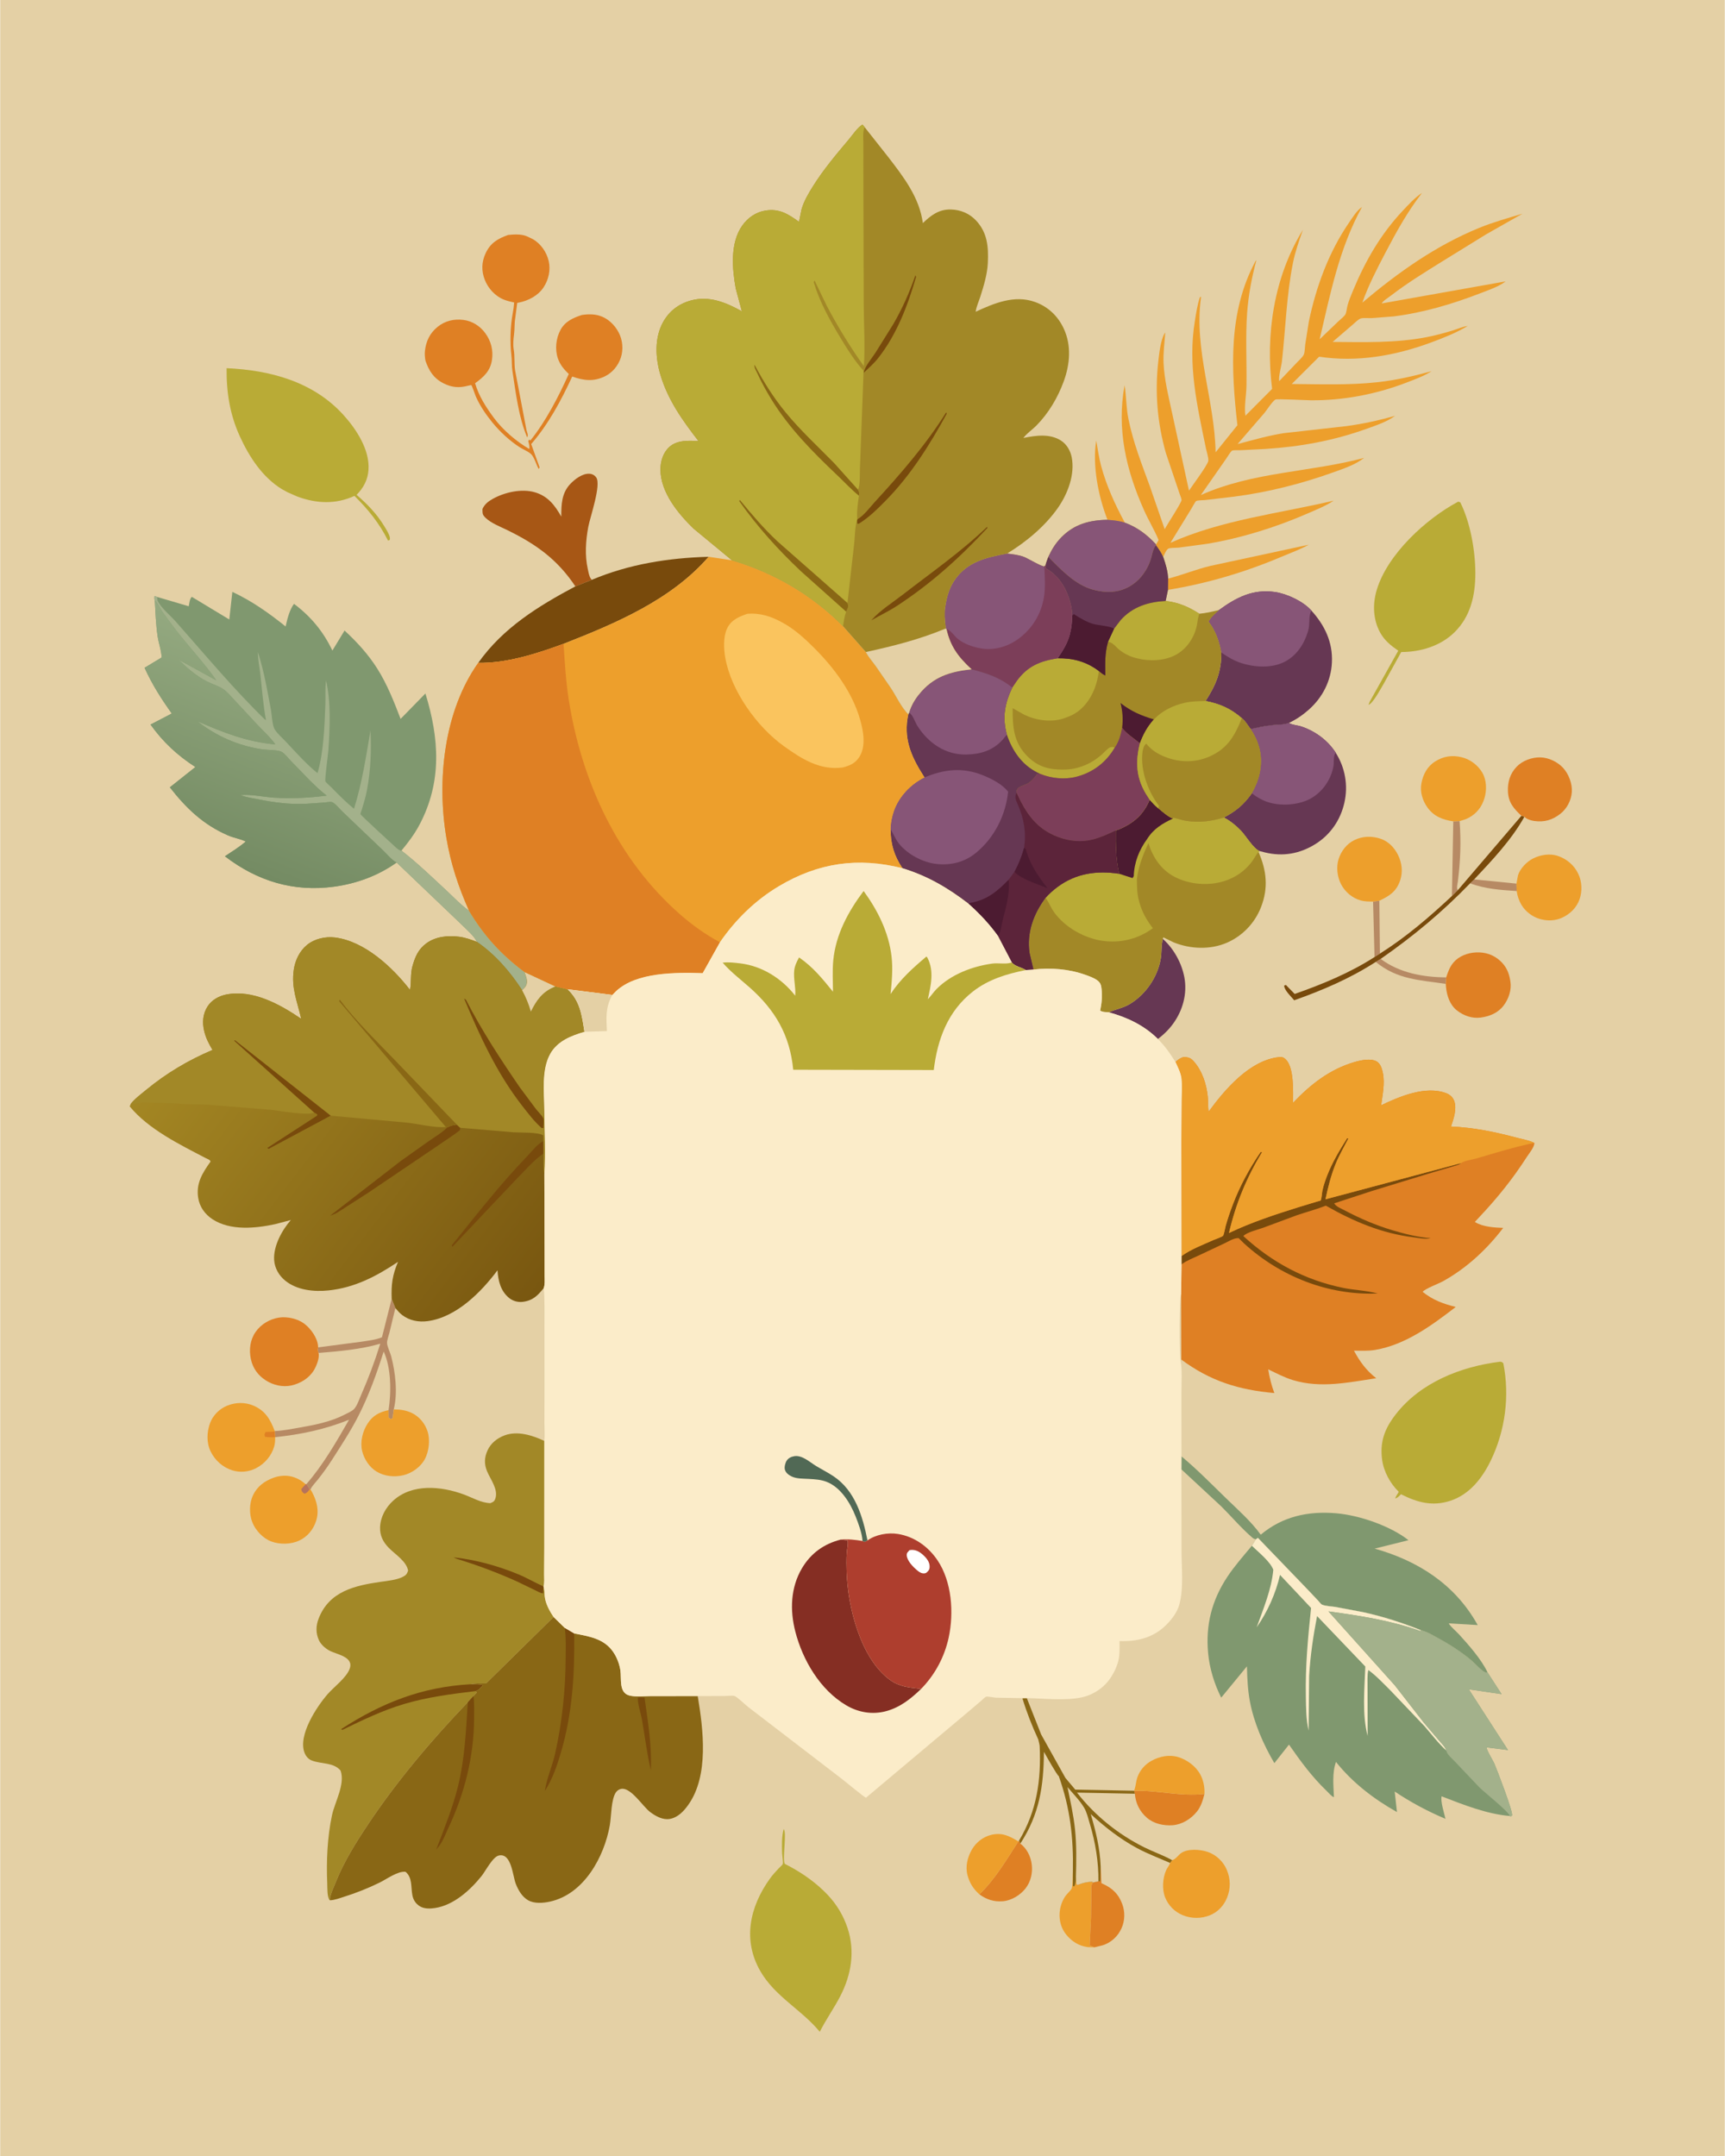 <svg version="1.1" xmlns="http://www.w3.org/2000/svg" style="display: block;" viewBox="0 0 1638 2048" width="1024" height="1280">
<defs>
	<linearGradient id="Gradient1" gradientUnits="userSpaceOnUse" x1="214.765" y1="819.406" x2="286.701" y2="627.661">
		<stop class="stop0" offset="0" stop-opacity="1" stop-color="rgb(116,139,99)"/>
		<stop class="stop1" offset="1" stop-opacity="1" stop-color="rgb(148,169,128)"/>
	</linearGradient>
	<linearGradient id="Gradient2" gradientUnits="userSpaceOnUse" x1="505.255" y1="1233.49" x2="178.358" y2="982.742">
		<stop class="stop0" offset="0" stop-opacity="1" stop-color="rgb(121,87,16)"/>
		<stop class="stop1" offset="1" stop-opacity="1" stop-color="rgb(163,134,35)"/>
	</linearGradient>
</defs>
<path transform="translate(0,0)" fill="rgb(228,208,165)" d="M -0 -0 L 1638 0 L 1638 2048 L -0 2048 L -0 -0 z"/>
<path transform="translate(0,0)" fill="rgb(183,138,100)" d="M 1396.13 839.056 L 1399.96 835.356 L 1440.13 839.358 L 1440.36 846.41 C 1425.17 845.408 1410.5 844.482 1396.13 839.056 z"/>
<path transform="translate(0,0)" fill="rgb(183,138,100)" d="M 1303.94 856.41 L 1309.91 855.619 L 1310.45 905.842 L 1305.33 909.11 L 1303.94 856.41 z"/>
<path transform="translate(0,0)" fill="rgb(183,138,100)" d="M 1306.49 913.725 L 1311.16 910.869 C 1329.04 924.254 1351.48 928.231 1373.38 928.433 L 1372.99 934.611 C 1348.06 930.812 1327.15 930.687 1306.49 913.725 z"/>
<path transform="translate(0,0)" fill="rgb(183,138,100)" d="M 1380.12 780.204 L 1386.09 779.963 C 1387.67 799.301 1386.88 818.34 1384.43 837.574 C 1384.13 839.977 1382.92 843.751 1384.47 845.561 L 1378.83 851.127 L 1380.12 780.204 z"/>
<path transform="translate(0,0)" fill="rgb(237,159,44)" d="M 1051.72 493.79 C 1043.09 471.969 1037.07 441.758 1041.01 418.439 C 1042.43 426.483 1043.53 434.808 1045.66 442.698 C 1050.74 461.512 1058.92 479.443 1068.2 496.503 C 1063.06 494.689 1057.13 494.217 1051.72 493.79 z"/>
<path transform="translate(0,0)" fill="rgb(120,74,12)" d="M 1444.84 774.931 L 1447.68 775.812 C 1435.48 797.718 1417.03 817.2 1399.96 835.356 L 1396.13 839.056 C 1369.6 866.445 1342.51 889.044 1311.16 910.869 L 1306.49 913.725 C 1282.04 929.514 1256.38 940.454 1229.04 950.187 C 1226.19 946.728 1219.41 940.436 1219.5 936.216 L 1221.15 935.628 L 1229.49 944.163 C 1255.7 935 1281.9 924.145 1305.33 909.11 L 1310.45 905.842 C 1335.63 889.916 1357.11 871.36 1378.83 851.127 L 1384.47 845.561 L 1444.84 774.931 z"/>
<path transform="translate(0,0)" fill="rgb(237,159,44)" d="M 1109.3 549.619 L 1110.31 549.366 C 1123.56 545.903 1136.1 540.708 1149.55 537.523 L 1242.83 517.431 C 1234.69 521.943 1225.87 525.099 1217.33 528.725 C 1182.3 543.585 1146.67 554.155 1109.13 560.338 L 1109.3 549.619 z"/>
<path transform="translate(0,0)" fill="rgb(237,159,44)" d="M 1039.28 1849.77 L 1033.06 1849.59 C 1024.58 1848.5 1017.9 1844.3 1012.58 1837.82 C 1004.09 1827.49 1004.27 1812.25 1011.58 1801.26 C 1012.81 1799.41 1017.28 1795.36 1017.75 1793.65 C 1018.93 1789.29 1018.39 1782.23 1018.82 1777.51 L 1018.83 1791.5 L 1020 1792.03 C 1021.87 1789.49 1021.47 1785.88 1021.7 1782.75 L 1022.25 1790 C 1023.95 1790.64 1023.07 1790.63 1024.8 1789.97 C 1029.07 1788.33 1032.64 1787.63 1037.2 1787.42 L 1037.84 1788.17 C 1035.75 1791.05 1036.43 1794.05 1036.38 1797.53 L 1036.06 1821.59 L 1034.78 1848 L 1039.28 1849.77 z"/>
<path transform="translate(0,0)" fill="rgb(223,128,36)" d="M 967.707 1748.38 L 968.898 1751.25 C 975.028 1755.9 978.733 1763.25 979.729 1770.83 C 980.79 1778.91 978.883 1787.44 973.781 1793.9 C 968.824 1800.18 960.56 1805.29 952.453 1805.98 C 943.767 1806.72 936.967 1804.45 929.962 1799.44 C 944.342 1785.91 956.273 1765.87 967.013 1749.16 L 967.707 1748.38 z"/>
<path transform="translate(0,0)" fill="rgb(223,128,36)" d="M 1045.22 1772.83 L 1045.93 1788.86 L 1047.26 1789.45 C 1056.28 1793.56 1062.1 1799.06 1065.64 1808.47 C 1068.47 1815.98 1068.32 1824.47 1064.96 1831.81 C 1061.51 1839.35 1055.45 1845.05 1047.54 1847.72 L 1039.28 1849.77 L 1034.78 1848 L 1036.06 1821.59 L 1036.38 1797.53 C 1036.43 1794.05 1035.75 1791.05 1037.84 1788.17 L 1043.06 1787.06 C 1043.99 1787.18 1043.38 1787.14 1044.91 1787 L 1045.22 1772.83 z"/>
<path transform="translate(0,0)" fill="rgb(223,128,36)" d="M 1076.99 1701.06 C 1099.24 1700.43 1121.29 1706.7 1143.77 1704.06 C 1142.25 1710.18 1140.55 1715.99 1136.5 1721 C 1130.93 1727.88 1122.48 1733.15 1113.53 1733.8 C 1105.03 1734.41 1095.75 1732.42 1089.16 1726.73 C 1082.24 1720.75 1078.41 1712.96 1077.69 1703.88 L 1076.99 1701.06 z"/>
<path transform="translate(0,0)" fill="rgb(237,159,44)" d="M 929.962 1799.44 C 924.235 1794.23 920.805 1788.86 918.773 1781.43 C 916.511 1773.17 918.675 1764.37 922.799 1757.08 C 926.678 1750.23 933.424 1744.91 941.069 1743 C 951.473 1740.42 958.373 1743.97 967.013 1749.16 C 956.273 1765.87 944.342 1785.91 929.962 1799.44 z"/>
<path transform="translate(0,0)" fill="rgb(237,159,44)" d="M 1076.99 1701.06 L 1077.43 1699.73 C 1078.6 1696.11 1078.74 1692.26 1079.95 1688.64 C 1082.31 1681.65 1087.27 1675.95 1093.72 1672.46 C 1101.23 1668.38 1110.29 1666.54 1118.64 1669 C 1127.11 1671.5 1135.51 1677.64 1139.79 1685.49 C 1142.85 1691.11 1144.1 1697.69 1143.77 1704.06 C 1121.29 1706.7 1099.24 1700.43 1076.99 1701.06 z"/>
<path transform="translate(0,0)" fill="rgb(183,138,100)" d="M 371.822 1233.73 L 375.318 1242.53 L 369.678 1265.92 C 369.033 1268.62 367.407 1272.9 367.409 1275.5 C 367.412 1278.8 370.374 1284.72 371.313 1288.24 C 375.375 1303.51 377.645 1323.24 373.787 1338.78 L 372.756 1346.97 L 371 1348.15 L 368.891 1346.5 L 368.856 1339.5 C 371.454 1322.71 371.485 1299.47 364.222 1283.8 C 357.521 1304.88 350.047 1325.86 339.912 1345.58 C 332.626 1359.76 323.631 1373.4 315.049 1386.83 C 310.985 1393.19 306.576 1399.28 301.908 1405.21 C 299.642 1408.09 296.057 1411.6 294.657 1414.91 L 293.854 1414.86 C 293.067 1413.09 291.833 1411.43 290.794 1409.78 C 306.613 1391.7 319.399 1369.37 331.352 1348.6 C 308.676 1357.79 285.435 1362.66 261.123 1365.18 L 260.722 1359.85 L 260.729 1359.36 C 268.496 1359.07 276.555 1357.43 284.219 1356.1 C 298.82 1353.56 314.087 1350.56 327.326 1343.66 C 329.904 1342.32 334.189 1340.52 336.158 1338.38 C 338.985 1335.32 341.156 1328.79 342.826 1324.99 C 349.8 1309.13 355.866 1292.95 360.978 1276.39 C 342.676 1281.8 321.368 1283.65 302.361 1285.17 C 301.476 1282.9 301.587 1282.34 301.938 1279.89 L 343.048 1274.5 C 349.367 1273.47 356.662 1272.8 362.577 1270.29 L 371.822 1233.73 z"/>
<path transform="translate(0,0)" fill="rgb(102,55,83)" d="M 1104.28 891.926 C 1115.84 902.024 1124.35 918.791 1125.45 934.137 C 1126.57 949.865 1120.67 965.267 1110.33 977.052 C 1107.18 980.642 1103.36 984.05 1099.57 986.948 C 1086.52 973.984 1070.43 966.365 1052.95 961.595 C 1059.85 958.509 1066.66 957.612 1073.39 953.447 C 1088.35 944.197 1099.44 927.805 1102.31 910.446 C 1103.29 904.526 1102.67 898.433 1104.1 892.599 L 1104.28 891.926 z"/>
<path transform="translate(0,0)" fill="rgb(223,128,36)" d="M 1444.84 774.931 C 1437.61 768.141 1432.53 762.45 1432.04 752 C 1431.62 743.047 1433.98 734.898 1440.31 728.31 C 1445.84 722.548 1454.81 719.29 1462.69 719.437 C 1470.58 719.584 1479.13 723.634 1484.46 729.454 C 1489.71 735.182 1493.33 744.644 1492.71 752.5 C 1492.09 760.391 1488.07 768.12 1481.86 773.005 C 1474.34 778.926 1466.66 781.179 1457.05 779.867 C 1454.03 779.456 1450.22 778.275 1447.92 776.163 L 1447.68 775.812 L 1444.84 774.931 z"/>
<path transform="translate(0,0)" fill="rgb(237,159,44)" d="M 1303.94 856.41 C 1300.14 856.337 1296.06 856.405 1292.37 855.393 C 1284.27 853.167 1277.34 847.305 1273.5 839.875 C 1269.89 832.89 1268.8 823.537 1271.21 816 C 1273.63 808.441 1278.72 801.785 1285.88 798.154 C 1293.87 794.098 1303.07 793.936 1311.47 796.87 C 1318.65 799.377 1324.18 805.244 1327.54 811.932 C 1331.35 819.523 1332.42 828.301 1329.62 836.419 C 1325.96 847.054 1319.51 851.019 1309.91 855.619 L 1303.94 856.41 z"/>
<path transform="translate(0,0)" fill="rgb(237,159,44)" d="M 1380.12 780.204 C 1370.13 778.755 1361.65 775.507 1355.58 767.018 C 1350.88 760.432 1348.32 752.15 1349.85 744.098 C 1351.45 735.6 1355.37 728.087 1362.86 723.345 C 1370.81 718.311 1378.95 717.119 1388.03 719.283 C 1396.02 721.185 1403.48 726.762 1407.62 733.82 C 1411.84 741.02 1412.05 750.349 1409.74 758.197 C 1407.37 766.25 1402.38 772.704 1395.02 776.695 C 1392.19 778.228 1389.18 779.13 1386.09 779.963 L 1380.12 780.204 z"/>
<path transform="translate(0,0)" fill="rgb(237,159,44)" d="M 1440.13 839.358 L 1441.57 831.5 C 1443.54 825.067 1449.9 818.532 1455.85 815.51 C 1462.99 811.886 1472.07 810.461 1479.76 813.159 C 1488.26 816.141 1495.02 822.013 1498.88 830.149 C 1502.37 837.51 1502.73 846.498 1500.08 854.17 C 1497.28 862.255 1490.93 868.397 1483.24 871.842 C 1477.24 874.529 1470.32 874.926 1463.96 873.344 L 1462.8 873.06 C 1455.57 871.164 1448.57 865.883 1444.8 859.417 C 1442.51 855.488 1440.9 850.915 1440.36 846.41 L 1440.13 839.358 z"/>
<path transform="translate(0,0)" fill="rgb(223,128,36)" d="M 1373.38 928.433 C 1375.05 923.269 1376.78 918.42 1380.37 914.205 C 1385.51 908.164 1393.82 905.101 1401.56 904.715 C 1410.26 904.281 1418.15 906.753 1424.66 912.705 C 1430.2 917.77 1432.93 923.618 1434.14 931 L 1434.38 932.403 C 1435.61 940.346 1432.75 948.809 1427.96 955.142 C 1422.61 962.213 1414.63 965.465 1406.07 966.612 C 1397.95 967.699 1389.8 964.748 1383.49 959.738 C 1376.85 954.466 1374.03 945.86 1373.22 937.721 L 1372.99 934.611 L 1373.38 928.433 z"/>
<path transform="translate(0,0)" fill="rgb(237,159,44)" d="M 373.787 1338.78 C 380.082 1338.85 385.624 1339.56 391.285 1342.37 C 398.337 1345.87 403.53 1352.32 405.922 1359.78 C 408.466 1367.72 407.242 1378.79 403.263 1386.15 C 399.282 1393.51 391.066 1399.37 382.981 1401.31 C 374.495 1403.35 365.009 1402.41 357.5 1397.88 C 350.62 1393.73 345.566 1385.96 343.739 1378.18 C 341.714 1369.56 344.196 1359.65 348.915 1352.31 C 353.862 1344.6 360.115 1341.33 368.856 1339.5 L 368.891 1346.5 L 371 1348.15 L 372.756 1346.97 L 373.787 1338.78 z"/>
<path transform="translate(0,0)" fill="rgb(237,159,44)" d="M 1113.11 1767 L 1114.27 1766.53 C 1117.18 1765.25 1118.95 1762.17 1121.5 1760.34 C 1127.9 1755.76 1139.93 1756.73 1147 1759.18 C 1154.98 1761.95 1161.64 1768.26 1164.93 1776 C 1168.64 1784.71 1168.81 1793.92 1165.22 1802.73 C 1162.18 1810.15 1156.66 1816.12 1149.16 1819.25 C 1140.95 1822.69 1131.42 1822.63 1123.22 1819.28 C 1115.57 1816.16 1109.61 1810.16 1106.5 1802.54 C 1103.35 1794.84 1104.05 1783.79 1107.5 1776.33 C 1108.55 1774.07 1110.45 1771.98 1111.13 1769.62 L 1113.11 1767 z"/>
<path transform="translate(0,0)" fill="rgb(237,159,44)" d="M 294.657 1414.91 C 295.264 1415.7 295.73 1416.48 296.198 1417.37 C 300.818 1426.11 303.131 1435.23 300.005 1444.85 C 297.387 1452.89 291.916 1459.63 284.196 1463.3 C 276.181 1467.11 265.616 1467.34 257.326 1464.19 C 249.412 1461.2 242.438 1453.64 239.387 1445.85 C 236.405 1438.23 236.533 1427.91 240.027 1420.5 C 244.118 1411.82 251.063 1406.84 259.781 1403.66 C 265.12 1401.72 271.644 1401.17 277.18 1402.7 C 282.152 1404.07 286.309 1406.42 290.071 1409.92 L 290.794 1409.78 C 291.833 1411.43 293.067 1413.09 293.854 1414.86 L 294.657 1414.91 z"/>
<path transform="translate(0,0)" fill="rgb(181,115,92)" d="M 290.071 1409.92 L 290.794 1409.78 C 291.833 1411.43 293.067 1413.09 293.854 1414.86 C 292.115 1417 291.646 1418 289 1418.93 C 286.661 1417.19 286.553 1417.31 285.931 1414.5 L 290.071 1409.92 z"/>
<path transform="translate(0,0)" fill="rgb(137,103,21)" d="M 970.853 1613.1 L 975.06 1613.05 L 988.707 1647.64 L 1011.72 1688.85 L 1021.08 1699.98 L 1076.99 1701.06 L 1077.69 1703.88 L 1022.72 1702.81 C 1039.84 1724.76 1061.97 1742.59 1087 1754.98 C 1095.52 1759.2 1104.84 1762.41 1113.11 1767 L 1111.13 1769.62 C 1100.72 1765.03 1089.84 1760.97 1079.83 1755.58 C 1063.57 1746.83 1049.34 1735.67 1035.78 1723.21 C 1040.63 1739.73 1044.5 1755.53 1045.22 1772.83 L 1044.91 1787 C 1043.38 1787.14 1043.99 1787.18 1043.06 1787.06 L 1037.84 1788.17 L 1037.2 1787.42 C 1032.64 1787.63 1029.07 1788.33 1024.8 1789.97 C 1023.07 1790.63 1023.95 1790.64 1022.25 1790 L 1021.7 1782.75 C 1021.47 1785.88 1021.87 1789.49 1020 1792.03 L 1018.83 1791.5 L 1018.82 1777.51 C 1019.47 1745.62 1016.17 1717.17 1005.39 1687.08 C 1003.93 1686.67 992.717 1666.51 991.311 1664.04 C 991.054 1696.62 987.102 1723.33 968.898 1751.25 L 967.707 1748.38 C 984.618 1720.02 988.731 1691.15 987.285 1658.66 C 987.041 1656.54 986.407 1654.39 985.935 1652.3 C 979.955 1639.32 974.998 1626.77 970.853 1613.1 z"/>
<path transform="translate(0,0)" fill="rgb(228,208,165)" d="M 1021.7 1782.75 C 1022.12 1767.72 1022.39 1752.63 1020.83 1737.65 C 1019.42 1724.09 1016.42 1710.88 1013.69 1697.54 C 1018.87 1703.73 1025.48 1710.32 1029.54 1717.24 C 1032.17 1721.71 1033.46 1727.62 1034.95 1732.57 C 1040.19 1750.02 1043.33 1768.79 1043.06 1787.06 L 1037.84 1788.17 L 1037.2 1787.42 C 1032.64 1787.63 1029.07 1788.33 1024.8 1789.97 C 1023.07 1790.63 1023.95 1790.64 1022.25 1790 L 1021.7 1782.75 z"/>
<path transform="translate(0,0)" fill="rgb(237,159,44)" d="M 261.123 1365.18 C 261.157 1368.29 261.066 1371.05 260.207 1374.05 C 257.688 1382.85 251.285 1390.33 243.178 1394.56 C 236.074 1398.27 227.779 1399.07 220.15 1396.58 C 211.178 1393.65 203.915 1387.12 199.824 1378.67 C 195.777 1370.32 196.193 1360.13 199.391 1351.61 C 202.112 1344.36 208.142 1338.4 215.239 1335.39 C 223.34 1331.96 232.613 1331.77 240.739 1335.3 C 251.873 1340.13 256.641 1348.49 260.729 1359.36 L 260.722 1359.85 L 261.123 1365.18 z"/>
<path transform="translate(0,0)" fill="rgb(223,128,36)" d="M 261.123 1365.18 C 257.79 1365.39 254.804 1365.34 251.5 1364.84 C 250.827 1362.38 250.838 1362.54 252.039 1360.29 L 260.722 1359.85 L 261.123 1365.18 z"/>
<path transform="translate(0,0)" fill="rgb(223,128,36)" d="M 302.361 1285.17 C 303.516 1289.83 300.37 1297.57 297.965 1301.56 C 293.386 1309.16 285.129 1314.14 276.625 1316.05 C 268.286 1317.91 259.405 1315.79 252.265 1311.24 C 244.872 1306.54 239.907 1299.64 238.077 1291.02 C 236.209 1282.23 237.272 1272.93 242.45 1265.39 C 247.576 1257.92 255.959 1252.94 264.855 1251.59 C 272.653 1250.41 282.675 1252.66 288.979 1257.51 C 295.026 1262.17 301.173 1270.66 301.855 1278.47 L 301.938 1279.89 C 301.587 1282.34 301.476 1282.9 302.361 1285.17 z"/>
<path transform="translate(0,0)" fill="rgb(223,128,36)" d="M 482.405 223.191 C 487.86 222.639 494.645 222.217 499.797 224.291 L 501 224.81 L 506 227.205 C 513.524 231.619 518.949 239.451 520.935 247.921 C 522.944 256.49 520.872 265.715 516.054 273 C 510.861 280.852 501.655 285.656 492.606 287.433 L 491.048 287.716 L 489.136 302.5 C 488.275 307.585 488.714 312.478 488.056 317.5 C 487.439 322.203 486.918 327.269 487.735 332 C 488.833 338.358 488.07 345.056 488.979 351.502 L 499.884 408.754 C 500.576 411.278 501.796 413.142 500.5 415.49 C 492.376 396.31 489.652 372.94 486.51 352.5 C 485.735 347.457 486.113 342.502 485.51 337.5 C 484.014 325.094 484.48 309.834 486.817 297.5 C 487.473 294.042 487.87 290.854 488.158 287.342 C 484.827 286.619 481.509 285.859 478.335 284.592 C 470.119 281.311 463.357 273.886 460.195 265.682 C 456.945 257.251 457.19 248.874 460.99 240.68 C 465.59 230.757 472.541 226.728 482.405 223.191 z"/>
<path transform="translate(0,0)" fill="rgb(167,87,21)" d="M 546.283 557.006 C 529.12 531.296 509.04 516.975 481.616 503.541 C 475.049 500.325 466.249 496.983 461.015 491.915 C 457.804 488.806 458.132 487.769 458.026 483.5 C 460.11 478.921 463.49 476.312 467.799 473.896 C 479.024 467.602 495.126 463.941 507.707 467.604 C 520.222 471.248 526.743 479.9 532.915 490.751 C 532.915 479.301 533.145 468.485 541.496 459.678 C 545.777 455.164 552.996 449.679 559.5 449.997 C 562.186 450.129 564.456 451.291 566.054 453.5 C 571.098 460.474 560.243 491.252 558.523 500.556 C 556.104 513.64 555.171 527.479 558.077 540.551 C 558.709 543.391 559.291 547.45 561.064 549.802 L 561.867 550.797 L 546.283 557.006 z"/>
<path transform="translate(0,0)" fill="rgb(223,128,36)" d="M 552.652 299.15 C 558.098 298.4 563.692 298.252 569.015 299.84 C 577.02 302.229 583.445 308.371 587.328 315.653 C 591.232 322.974 592.033 331.966 589.426 339.829 C 586.885 347.496 581.396 354.117 574.047 357.619 C 563.36 362.711 554.12 361.469 543.279 357.686 C 532.783 380.402 520.775 402.846 504.324 421.847 L 512.316 444 L 511.5 445.49 C 509.199 441.695 507.382 434.53 504.378 431.534 C 501.598 428.763 496.345 426.78 492.974 424.565 C 483.437 418.299 474.563 410.031 467.37 401.212 C 461.221 393.674 455.535 385.283 451.624 376.363 C 450.916 374.748 448.203 366.356 447.38 365.778 C 447.319 365.734 444.711 366.307 444.5 366.364 C 436.026 368.642 429.025 368.188 421 364.093 C 411.595 359.293 407.199 352.201 403.861 342.499 C 403.392 339.405 403.04 336.573 403.387 333.438 C 404.421 324.096 408.056 316.445 415.377 310.525 C 422.57 304.708 430.912 302.774 440 303.899 C 448.236 304.918 455.586 309.58 460.5 316.185 C 466.193 323.837 468.49 332.673 467.051 342.058 C 465.449 352.503 459.116 358.203 451.031 364.054 C 454.72 376.509 461.332 386.675 468.939 397.005 C 477.309 408.37 490.305 419.436 502.49 426.5 C 503.081 424.006 502.125 421.469 501.541 419 L 502.5 417.51 L 503.49 418.5 C 518.239 400.314 530.376 376.573 540.044 355.219 C 535.512 351.058 531.675 346.35 529.674 340.469 C 526.721 331.788 527.845 321.231 532.244 313.233 C 536.676 305.175 544.34 301.825 552.652 299.15 z"/>
<path transform="translate(0,0)" fill="rgb(120,74,12)" d="M 561.867 550.797 C 597.205 535.868 634.771 529.949 672.892 528.89 C 637.154 570.002 584.739 592.054 535.072 611.587 C 509.835 620.876 481.098 630.164 454.006 629.686 C 477.503 596.448 510.987 575.776 546.283 557.006 L 561.867 550.797 z"/>
<path transform="translate(0,0)" fill="rgb(102,55,83)" d="M 1187.67 692.58 C 1194.45 690.978 1201.57 689.527 1208.5 688.777 C 1213.75 688.21 1218.99 688.59 1224 686.736 L 1225.1 687.297 C 1228.42 688.895 1232.63 688.977 1236.18 690.199 C 1249.27 694.709 1260.81 703.203 1268.4 714.862 L 1268.42 714.961 C 1277.42 729.145 1280.43 746.082 1276.68 762.58 C 1272.94 778.999 1263.44 792.905 1249.05 801.86 C 1234.26 811.06 1218.3 813.843 1201.39 809.772 L 1196.25 808.456 C 1190.55 806.597 1182.9 793.662 1178.39 788.997 C 1173.49 783.942 1168.42 779.889 1162.23 776.553 C 1173.81 770.391 1181.12 764.302 1188.76 753.547 C 1192.17 747.376 1194.94 741.068 1196.32 734.116 C 1199.41 718.601 1196.22 705.528 1187.67 692.58 z"/>
<path transform="translate(0,0)" fill="rgb(135,85,119)" d="M 1187.67 692.58 C 1194.45 690.978 1201.57 689.527 1208.5 688.777 C 1213.75 688.21 1218.99 688.59 1224 686.736 L 1225.1 687.297 C 1228.42 688.895 1232.63 688.977 1236.18 690.199 C 1249.27 694.709 1260.81 703.203 1268.4 714.862 L 1268.42 714.961 L 1267.78 716.067 C 1266.16 719.176 1266.93 724.262 1266.31 727.787 C 1263.72 742.489 1253.26 755.985 1239.03 761.094 C 1226.86 765.463 1210.84 765.622 1199.02 759.931 C 1195.3 758.137 1192.01 756.093 1188.76 753.547 C 1192.17 747.376 1194.94 741.068 1196.32 734.116 C 1199.41 718.601 1196.22 705.528 1187.67 692.58 z"/>
<path transform="translate(0,0)" fill="rgb(185,171,54)" d="M 1384.84 476.5 L 1386.77 477.178 C 1396.34 496.34 1401.04 523.074 1401.07 544.374 C 1401.1 565.241 1396.7 585.433 1381.26 600.624 C 1367.94 613.733 1348.99 619.354 1330.68 619.369 L 1314.3 649 C 1311.85 653.046 1303.77 668.481 1299.62 669.5 L 1300.77 666.5 L 1327.87 618.094 C 1320.81 613.217 1314.79 608.439 1310.62 600.795 C 1303.86 588.392 1303.41 573.852 1307.38 560.521 C 1317.46 526.593 1354.16 492.811 1384.84 476.5 z"/>
<path transform="translate(0,0)" fill="rgb(185,171,54)" d="M 744.1 1737.5 C 747.314 1740.34 742.858 1764.87 745.053 1770.32 C 745.145 1770.55 750.275 1773.14 751.048 1773.57 C 763.733 1780.56 775.831 1789.27 785.818 1799.83 C 794.487 1808.99 800.83 1819.52 804.811 1831.5 C 812.104 1853.45 808.391 1875.77 797.94 1896.07 C 791.97 1907.67 784.32 1918.28 778.421 1930.02 C 761.094 1908.92 736.074 1896.79 722.012 1872.47 C 704.952 1842.96 711.828 1811.33 731.018 1784.6 C 733.602 1781 736.574 1777.77 739.599 1774.55 C 740.429 1773.66 742.889 1771.62 743.237 1770.73 C 743.803 1769.27 742.74 1762.52 742.661 1760.43 C 742.386 1753.12 742.193 1744.57 744.1 1737.5 z"/>
<path transform="translate(0,0)" fill="rgb(185,171,54)" d="M 1424.65 1293.5 C 1426.35 1293.71 1426.4 1293.81 1427.66 1295 C 1433.78 1326.2 1429.54 1359.01 1415.6 1387.68 C 1407.58 1404.17 1395.54 1419.56 1377.55 1425.53 C 1360.39 1431.23 1345.95 1427.21 1330.46 1419.39 C 1328.73 1421.22 1327.46 1422.52 1325.06 1423.5 C 1325.36 1420.99 1327.43 1419.39 1328.26 1417 C 1320.19 1409.12 1314.04 1397.86 1312.53 1386.62 C 1310.23 1369.4 1315.01 1357 1325.45 1343.52 C 1349 1313.15 1387.51 1298.04 1424.65 1293.5 z"/>
<path transform="translate(0,0)" fill="rgb(102,55,83)" d="M 1157.53 579.528 C 1173.93 567.576 1189.79 559.306 1210.78 562.357 C 1222.22 564.021 1237.59 571.213 1245.32 579.93 C 1258.02 594 1265.75 609.918 1264.84 629.286 C 1264.02 646.814 1255.94 662.572 1242.86 674.152 C 1237.16 679.192 1230.89 683.488 1224 686.736 C 1218.99 688.59 1213.75 688.21 1208.5 688.777 C 1201.57 689.527 1194.45 690.978 1187.67 692.58 C 1184.54 688.606 1183.35 685.63 1179.27 682.247 C 1168.8 673.141 1158.37 668.488 1144.83 665.922 C 1154.58 650.754 1160.02 637.976 1159.79 619.849 C 1158.17 610.045 1154.55 599.482 1148.53 591.513 L 1147.77 590.521 C 1149.11 586.938 1154.79 582.385 1157.53 579.528 z"/>
<path transform="translate(0,0)" fill="rgb(135,85,119)" d="M 1157.53 579.528 C 1173.93 567.576 1189.79 559.306 1210.78 562.357 C 1222.22 564.021 1237.59 571.213 1245.32 579.93 L 1244.73 581.244 C 1242.65 586.214 1244.05 593.31 1242.31 599.005 L 1241.87 600.503 C 1238.29 612.149 1231.1 622.865 1220.09 628.574 C 1207.64 635.032 1191.17 633.954 1178.21 629.664 C 1171.53 627.454 1165.55 623.817 1159.79 619.849 C 1158.17 610.045 1154.55 599.482 1148.53 591.513 L 1147.77 590.521 C 1149.11 586.938 1154.79 582.385 1157.53 579.528 z"/>
<path transform="translate(0,0)" fill="rgb(185,171,54)" d="M 267.541 464.658 C 248.908 453.208 236.393 433.803 227.47 414.212 C 218.055 393.542 214.767 372.275 215.037 349.744 C 256.25 351.582 297.242 362.452 325.92 394.075 C 338.158 407.57 351.186 427.304 349.781 446.5 C 349.095 455.867 345.027 463.45 338.5 470.059 C 348.848 479.042 357.76 488.179 364.895 500.02 C 366.619 502.882 369.437 507.175 370.044 510.5 C 370.257 511.663 370.109 511.984 369.895 513 L 368.329 513.5 C 360.191 497.164 349.398 483.811 336.46 471.061 C 318.701 479.255 300.331 478.424 282.203 471.679 L 272.948 467.631 L 267.541 464.658 z"/>
<path transform="translate(0,0)" fill="rgb(128,152,111)" d="M 1121.96 1383.42 C 1136.75 1395.76 1150.38 1409.64 1164.17 1423.08 C 1175.45 1434.07 1188.01 1445.03 1197.24 1457.81 C 1218.07 1440.42 1242.15 1435.22 1268.88 1437.47 C 1290.83 1439.31 1320.36 1449.48 1337.57 1463.04 L 1305.45 1471.04 C 1346.49 1482.59 1381.38 1504.79 1402.76 1542.68 L 1403.32 1543.67 L 1375.76 1542.01 C 1378.1 1545.78 1382.5 1549.14 1385.57 1552.5 C 1394.78 1562.61 1406.98 1576.4 1412.76 1588.78 C 1411.97 1588.71 1411.13 1588.88 1410.39 1588.58 C 1406.88 1587.12 1400.66 1580.01 1397.32 1577.22 C 1387.4 1568.92 1376.68 1562.07 1365.33 1555.91 C 1360.26 1553.16 1355.64 1550.14 1349.97 1548.78 C 1332.07 1541.54 1313.41 1535.55 1294.54 1531.43 L 1268.25 1526.46 C 1264.6 1525.88 1258.44 1525.69 1255.27 1524.18 C 1254.43 1523.78 1252.67 1521.42 1251.98 1520.69 L 1240.83 1508.91 L 1194.52 1460.81 L 1192.67 1462.17 C 1191.14 1461.93 1190.36 1461.58 1189.18 1460.56 C 1178.81 1451.66 1169.56 1440.66 1159.82 1431 L 1121.89 1395.76 L 1121.96 1383.42 z"/>
<path transform="translate(0,0)" fill="rgb(237,159,44)" d="M 1097.84 517.202 L 1100.24 513 C 1096.26 503.402 1090.76 494.4 1086.5 484.885 C 1069.38 446.627 1060.27 407.661 1067.93 365.894 C 1069.6 376.559 1069.4 387.22 1071.56 397.887 C 1076.11 420.389 1084.21 440.751 1092.02 462.165 L 1106.02 502.702 C 1108.29 498.284 1121.9 477.695 1122.04 475.001 C 1122.11 473.754 1120.63 470.404 1120.21 469.107 L 1107.16 430.393 C 1099.08 401.816 1096.61 373.101 1099.91 343.631 C 1100.76 335.988 1102.05 323.473 1105.86 316.797 L 1106.56 316.014 C 1105.86 325.858 1104.48 335.159 1104.95 345.109 C 1105.69 360.723 1109.62 376.413 1112.92 391.655 L 1129.09 466.074 C 1132.3 461.141 1146.95 441.734 1147.47 437.611 C 1147.79 435.114 1145.79 428.765 1145.22 426 C 1136.85 385.46 1127.82 346.708 1134.66 305 C 1135.9 297.445 1137.02 289.507 1139.5 282.247 L 1140.59 282.005 L 1140.47 282.819 C 1133.67 332.225 1153.53 380.45 1154.38 429.668 L 1175.09 403.93 C 1169.06 350.887 1166.13 296.243 1192.5 247.67 L 1193.06 247.349 C 1188.7 263.758 1185.58 280.016 1184.34 296.967 C 1182.66 319.959 1184.05 343.492 1183.69 366.563 C 1183.56 375.168 1181.34 386.709 1182.71 394.886 L 1208.05 369.429 C 1201.58 317.83 1209.7 263.11 1237.31 218.32 C 1233.66 228.58 1229.92 239.233 1227.8 249.93 C 1221.79 280.235 1220.79 312.152 1217.42 342.881 C 1216.83 348.273 1214.05 357.113 1214.73 362.112 L 1231.34 344.655 C 1233.24 342.666 1237.22 339.141 1238.24 336.599 C 1239.14 334.358 1239.12 330.045 1239.45 327.559 L 1242.93 305.486 C 1249.84 272.304 1261.97 239.252 1281.27 211.236 C 1284.55 206.478 1288.55 199.871 1293.42 196.625 C 1271.69 236.055 1263.35 278.978 1253.19 322.303 L 1270.69 305.5 C 1272.69 303.556 1276 301.092 1277.53 298.841 C 1278.6 297.265 1279.12 292.065 1279.71 290 C 1281.09 285.17 1283.04 280.444 1284.97 275.813 C 1296.66 247.751 1311.13 222.532 1332.08 200.223 C 1337.56 194.388 1343.68 187.667 1350.38 183.295 C 1336.59 201.11 1326.12 220.131 1315.68 240.041 C 1307.66 255.356 1299.47 271.133 1293.74 287.489 C 1327.7 258.781 1363.5 233.319 1404.85 216.432 C 1418.15 211.004 1432.11 207.125 1445.86 202.994 L 1411.35 222.577 L 1368.63 248.946 C 1352.4 259.09 1336.09 269.075 1320.92 280.783 C 1318.99 282.279 1312.89 286.13 1312.22 288.23 L 1429.88 267.284 C 1423.08 272.451 1413.47 275.606 1405.53 278.675 C 1379.02 288.927 1351.71 296.995 1323.44 300.556 L 1302.51 302.176 C 1299.67 302.28 1294.97 301.781 1292.37 302.472 C 1290.1 303.073 1286.22 306.985 1284.36 308.584 L 1265.51 324.788 C 1294.87 325.035 1325.09 325.916 1354.06 320.411 C 1362.81 318.748 1371.38 316.428 1379.89 313.822 C 1384.12 312.528 1389.5 310.061 1393.78 309.695 C 1382.41 316.413 1370.55 321.095 1358.19 325.635 C 1324.42 338.039 1288.61 344.245 1252.72 338.834 L 1226.71 364.763 C 1253.85 364.981 1281.18 366.017 1308.2 363.056 C 1325.83 361.124 1342.44 357.25 1359.5 352.615 C 1352.22 357.258 1343.61 360.376 1335.55 363.477 C 1306.94 374.498 1275.51 380.516 1244.81 380.235 C 1240.7 380.197 1212.58 378.704 1211.15 379.543 C 1208.2 381.275 1203.13 389.407 1200.71 392.319 L 1175.25 421.813 C 1189.9 418.021 1204.26 413.745 1219.26 411.449 L 1278.41 404.799 C 1294.17 402.691 1309.54 399.301 1324.84 395.013 C 1316.99 400.728 1307.26 403.914 1298.2 407.179 C 1266.57 418.583 1235.31 424.28 1201.85 426.458 L 1177.95 427.661 C 1176.08 427.73 1171.44 427.366 1170.01 428.087 C 1168.75 428.721 1165.25 434.584 1164.26 435.958 L 1140.33 470.28 C 1189.85 448.051 1243.65 448.752 1295.37 434.977 C 1287.24 441.473 1275.63 445.285 1265.92 448.767 C 1235.77 459.582 1203.72 467.697 1171.9 471.77 L 1144.39 475.014 C 1142.56 475.216 1137.56 475.123 1136.01 475.873 C 1135.06 476.332 1131.98 482.275 1131.17 483.54 L 1111.48 515.635 C 1159.98 493.835 1215.04 487.69 1266.51 475.593 C 1258.96 480.62 1249.92 484.189 1241.6 487.817 C 1211.58 500.909 1178.57 511.2 1146.23 516.592 L 1119.19 520.22 C 1116.75 520.474 1111.37 520.21 1109.5 521.129 C 1107.55 522.089 1105.46 527.182 1104.61 529.105 C 1102.72 524.894 1100.43 521.533 1097.69 517.851 L 1097.84 517.202 z"/>
<path transform="translate(0,0)" fill="rgb(162,136,39)" d="M 1091.75 759.609 C 1094.31 762.372 1096.79 765.392 1099.82 767.645 C 1103.77 770.88 1109.11 775.805 1113.85 777.546 L 1114.13 776.64 C 1118.38 777.596 1122.49 779.102 1126.81 779.748 C 1139.39 781.632 1150.15 780.073 1162.23 776.553 C 1168.42 779.889 1173.49 783.942 1178.39 788.997 C 1182.9 793.662 1190.55 806.597 1196.25 808.456 L 1195.12 809.199 C 1202.87 827.033 1204.64 843.479 1197.46 861.836 C 1191.57 876.883 1179.88 889.103 1165.05 895.527 C 1149.22 902.384 1130.26 901.55 1114.41 895.113 L 1104.7 890.353 L 1104.28 891.926 L 1104.1 892.599 C 1102.67 898.433 1103.29 904.526 1102.31 910.446 C 1099.44 927.805 1088.35 944.197 1073.39 953.447 C 1066.66 957.612 1059.85 958.509 1052.95 961.595 C 1050.28 961.365 1047 961.543 1044.73 960 C 1046.2 953.156 1046.81 946.532 1046.07 939.541 C 1045.69 935.976 1045.13 933.654 1042.25 931.421 C 1039.06 928.949 1034.24 927.277 1030.46 925.934 C 1014.84 920.389 997.757 919.085 981.379 920.969 L 977.705 905.258 C 974.905 885.822 981.438 868.255 992.842 852.833 C 996.24 849.071 1000.07 845.61 1004.14 842.583 C 1021.74 829.492 1041.47 826.822 1062.68 829.956 C 1059.52 815.763 1059.45 803.382 1059.59 788.905 L 1062.51 787.826 C 1076.44 782.022 1086.11 773.62 1091.75 759.609 z"/>
<path transform="translate(0,0)" fill="rgb(185,171,54)" d="M 1091.75 759.609 C 1094.31 762.372 1096.79 765.392 1099.82 767.645 C 1103.77 770.88 1109.11 775.805 1113.85 777.546 L 1114.13 776.64 C 1118.38 777.596 1122.49 779.102 1126.81 779.748 C 1139.39 781.632 1150.15 780.073 1162.23 776.553 C 1168.42 779.889 1173.49 783.942 1178.39 788.997 C 1182.9 793.662 1190.55 806.597 1196.25 808.456 L 1195.12 809.199 C 1192.46 812.51 1190.64 816.285 1187.99 819.623 C 1181.48 827.817 1173.14 833.475 1163.2 836.751 C 1147.81 841.823 1129.64 840.346 1115.3 832.843 C 1102.48 826.137 1094.83 814.367 1090.55 800.956 C 1085.69 811.147 1080.78 823.792 1079.64 835.134 C 1079.74 842.327 1079.66 849.033 1081.68 856 L 1082.08 857.493 C 1084.56 866.486 1089.09 874.391 1094.79 881.722 C 1080.83 891.977 1063.91 896.135 1046.75 893.654 C 1029.57 891.171 1011.1 880.728 1000.95 866.5 C 997.897 862.221 996.019 856.968 992.842 852.833 C 996.24 849.071 1000.07 845.61 1004.14 842.583 C 1021.74 829.492 1041.47 826.822 1062.68 829.956 C 1059.52 815.763 1059.45 803.382 1059.59 788.905 L 1062.51 787.826 C 1076.44 782.022 1086.11 773.62 1091.75 759.609 z"/>
<path transform="translate(0,0)" fill="rgb(76,27,49)" d="M 1091.75 759.609 C 1094.31 762.372 1096.79 765.392 1099.82 767.645 C 1103.77 770.88 1109.11 775.805 1113.85 777.546 C 1103.89 782.23 1095.45 787.282 1089.45 796.822 C 1081.77 807.239 1077.04 819.214 1076.64 832.254 L 1075.5 834.108 L 1062.68 829.956 C 1059.52 815.763 1059.45 803.382 1059.59 788.905 L 1062.51 787.826 C 1076.44 782.022 1086.11 773.62 1091.75 759.609 z"/>
<path transform="translate(0,0)" fill="rgb(128,152,111)" d="M 1192.67 1462.17 L 1194.52 1460.81 L 1240.83 1508.91 L 1251.98 1520.69 C 1252.67 1521.42 1254.43 1523.78 1255.27 1524.18 C 1258.44 1525.69 1264.6 1525.88 1268.25 1526.46 L 1294.54 1531.43 C 1313.41 1535.55 1332.07 1541.54 1349.97 1548.78 C 1355.64 1550.14 1360.26 1553.16 1365.33 1555.91 C 1376.68 1562.07 1387.4 1568.92 1397.32 1577.22 C 1400.66 1580.01 1406.88 1587.12 1410.39 1588.58 C 1411.13 1588.88 1411.97 1588.71 1412.76 1588.78 L 1425.99 1609.26 L 1394.88 1604.7 L 1432.09 1662.4 L 1411.8 1659.83 C 1411.41 1661.93 1417.83 1672.27 1419.09 1675.15 C 1421.52 1680.7 1437.1 1721.31 1435.95 1724.5 C 1435.8 1724.92 1435.24 1725.03 1434.88 1725.3 L 1433.76 1725.02 C 1411.79 1723.18 1389.47 1714.24 1369.03 1706.33 C 1367.84 1711.18 1371.52 1722.43 1372.71 1727.74 C 1355.57 1720.47 1339.92 1712.12 1324.46 1701.77 L 1326.64 1721.29 C 1304.75 1708.99 1284.33 1693.34 1268.7 1673.65 C 1264.96 1684.25 1266.34 1696.12 1266.77 1707.14 C 1264.8 1706.73 1261.32 1702.61 1259.74 1701.1 C 1245.86 1687.78 1235.02 1672.97 1224.08 1657.22 L 1210.19 1674.83 C 1199.77 1657.08 1190.9 1636.82 1187.02 1616.58 C 1184.87 1605.36 1184.43 1594.24 1184.14 1582.86 L 1159.7 1612.61 C 1153.16 1599.64 1148.63 1584.87 1147.27 1570.36 C 1144.77 1543.69 1150.76 1520.1 1165.56 1497.79 C 1172.42 1487.43 1180.88 1477.91 1188.81 1468.34 L 1192.67 1462.17 z"/>
<path transform="translate(0,0)" fill="rgb(251,236,201)" d="M 1192.67 1462.17 L 1194.52 1460.81 L 1240.83 1508.91 L 1251.98 1520.69 C 1252.67 1521.42 1254.43 1523.78 1255.27 1524.18 C 1258.44 1525.69 1264.6 1525.88 1268.25 1526.46 L 1294.54 1531.43 C 1313.41 1535.55 1332.07 1541.54 1349.97 1548.78 L 1348.5 1549.21 C 1319.58 1539.04 1291.82 1534.87 1261.59 1530.68 L 1324.5 1600.82 L 1352.19 1636.4 L 1366.82 1653.6 C 1369.25 1656.44 1372.39 1659.33 1373.56 1662.93 C 1366.01 1656.1 1359.45 1647.41 1352.74 1639.7 L 1320.39 1605.72 C 1313.82 1599.22 1306.94 1591.78 1299.44 1586.37 C 1298.22 1591.41 1298.8 1597.84 1298.69 1603.12 L 1298.81 1649 C 1293.34 1628.93 1295.83 1603.72 1296.58 1583.06 L 1250.75 1535.11 C 1247.12 1554.1 1244.29 1572.79 1243.22 1592.12 L 1242.71 1643.92 C 1240.26 1633.6 1240.28 1621.96 1240.08 1611.39 C 1239.53 1583 1242.08 1555.57 1245.05 1527.4 L 1215.56 1496.03 C 1211.44 1513.77 1203.8 1530.84 1193.37 1545.84 C 1199.67 1528.15 1207.44 1510 1209.17 1491.19 C 1206.41 1483.38 1194.79 1474.19 1188.81 1468.34 L 1192.67 1462.17 z"/>
<path transform="translate(0,0)" fill="rgb(163,177,139)" d="M 1373.56 1662.93 C 1372.39 1659.33 1369.25 1656.44 1366.82 1653.6 L 1352.19 1636.4 L 1324.5 1600.82 L 1261.59 1530.68 C 1291.82 1534.87 1319.58 1539.04 1348.5 1549.21 L 1349.97 1548.78 C 1355.64 1550.14 1360.26 1553.16 1365.33 1555.91 C 1376.68 1562.07 1387.4 1568.92 1397.32 1577.22 C 1400.66 1580.01 1406.88 1587.12 1410.39 1588.58 C 1411.13 1588.88 1411.97 1588.71 1412.76 1588.78 L 1425.99 1609.26 L 1394.88 1604.7 L 1432.09 1662.4 L 1411.8 1659.83 C 1411.41 1661.93 1417.83 1672.27 1419.09 1675.15 C 1421.52 1680.7 1437.1 1721.31 1435.95 1724.5 C 1435.8 1724.92 1435.24 1725.03 1434.88 1725.3 L 1433.76 1725.02 C 1432.86 1720.95 1409.71 1702.56 1405.01 1697.94 L 1381.87 1673.52 C 1379.35 1670.77 1373.96 1666.51 1373.56 1662.93 z"/>
<path transform="translate(0,0)" fill="rgb(162,136,39)" d="M 313.032 1805.07 C 310.337 1802.19 310.773 1792.94 310.605 1789.02 C 309.695 1767.87 310.692 1745.31 315.085 1724.5 C 317.816 1711.57 327.868 1694.91 323.27 1681.86 C 316.479 1673.86 304.971 1675.87 295.855 1672.29 C 292.602 1671.01 290.271 1668.15 289.035 1664.95 C 282.633 1648.37 300.613 1621.23 310.86 1609.41 C 316.895 1602.45 328.865 1593.71 331.936 1585.13 C 336.043 1573.66 319.534 1571.64 312.679 1567.93 C 308.794 1565.83 304.577 1562.15 302.709 1558.06 C 299.665 1551.39 299.775 1544.49 302.37 1537.7 C 312.379 1511.49 336.893 1506.11 361.624 1502.55 C 368.069 1501.62 376.654 1500.84 382.5 1497.8 C 385.699 1496.14 386.205 1495.16 387.418 1492 C 385.972 1483.11 375.045 1476.47 369.042 1470.3 C 363.608 1464.72 360.531 1458.66 360.791 1450.76 C 361.11 1441.06 366.146 1431.95 373.246 1425.5 C 391.35 1409.04 418.726 1411.71 440.125 1419.53 C 448.597 1422.62 456.274 1427.48 465.5 1427.87 C 468.125 1426.74 469.268 1426.46 470.285 1423.5 C 473.258 1414.85 465.587 1405.2 462.423 1397.61 C 459.561 1390.74 459.801 1384.48 462.865 1377.73 C 466.016 1370.8 472.125 1366.03 479.141 1363.44 C 491.409 1358.91 505.568 1363.44 516.782 1368.73 L 516.75 1470.28 L 516.589 1495.5 C 516.552 1499.07 517.082 1503.61 516.023 1506.96 L 516.405 1508.55 C 517.169 1511.91 516.858 1515.34 517.536 1518.7 C 518.766 1524.79 522.16 1530.88 525.587 1536 L 461.519 1599.04 C 456.604 1599.09 451.355 1598.72 446.564 1599.89 C 450.426 1599.91 454.82 1599.52 458.536 1600.6 C 456.67 1602.99 454.295 1605.78 451.224 1606.41 L 452.713 1607.7 L 449.489 1611.12 L 444.099 1616.97 C 409.679 1652.92 376.885 1691.65 349.286 1733.11 C 337.8 1750.37 326.47 1768.39 318.785 1787.71 C 316.74 1792.85 313.28 1799.62 313.032 1805.07 z"/>
<path transform="translate(0,0)" fill="rgb(120,74,12)" d="M 433.665 1480.76 L 430.5 1479.4 C 450.453 1481.2 473.542 1487.7 492.011 1495.41 C 500.234 1498.84 507.888 1503.36 516.023 1506.96 L 515.702 1513.5 C 513.152 1513.49 510.498 1511.76 508.226 1510.65 L 491.017 1502.34 C 472.66 1494.03 452.955 1486.62 433.665 1480.76 z"/>
<path transform="translate(0,0)" fill="rgb(120,74,12)" d="M 451.224 1606.41 C 428.237 1609.19 405.761 1612.04 383.487 1618.68 C 363.065 1624.77 344.076 1633.92 325 1643.23 L 323.801 1642.5 C 362.363 1617.57 400.449 1602.44 446.564 1599.89 C 450.426 1599.91 454.82 1599.52 458.536 1600.6 C 456.67 1602.99 454.295 1605.78 451.224 1606.41 z"/>
<path transform="translate(0,0)" fill="rgb(137,103,21)" d="M 525.587 1536 L 536.141 1546.3 L 545.135 1551.61 C 559.266 1554.42 573.516 1556.39 582.291 1569.31 C 585.727 1574.37 588.088 1580.55 589.031 1586.59 C 590.269 1594.52 587.213 1608.09 597.891 1610.66 C 603.735 1612.07 612.248 1611.12 618.386 1611.12 L 662.497 1611.11 C 667.773 1642.74 673.288 1686.45 653.636 1714.28 C 649.307 1720.41 643.716 1726.43 636 1727.81 C 629.383 1728.99 622.706 1725.27 617.544 1721.46 C 610.364 1716.16 599.214 1697.79 589.969 1699.24 C 587.994 1699.55 586.057 1700.75 584.886 1702.41 C 580.117 1709.16 580.477 1725.6 578.977 1733.98 C 573.621 1763.92 554.554 1799.16 522.326 1806.31 C 515.708 1807.78 507.139 1808.52 501.117 1804.9 C 495.487 1801.51 491.955 1795.3 489.651 1789.34 C 486.715 1781.75 485.604 1759.86 473.573 1762.56 C 467.713 1763.88 460.992 1777.34 457.164 1782.09 C 446.243 1795.63 430.827 1809.65 413.092 1812.43 C 408.449 1813.16 402.614 1813.35 398.5 1810.73 C 394.562 1808.23 392.299 1804.71 391.452 1800.17 C 389.972 1792.25 391.592 1783.58 385 1778.04 C 377.545 1777.16 367.063 1785.03 360.216 1788.36 C 349.423 1793.62 338.291 1798.08 326.836 1801.68 C 322.715 1802.97 317.378 1805.08 313.032 1805.07 C 313.28 1799.62 316.74 1792.85 318.785 1787.71 C 326.47 1768.39 337.8 1750.37 349.286 1733.11 C 376.885 1691.65 409.679 1652.92 444.099 1616.97 L 449.489 1611.12 L 452.713 1607.7 L 451.224 1606.41 C 454.295 1605.78 456.67 1602.99 458.536 1600.6 C 454.82 1599.52 450.426 1599.91 446.564 1599.89 C 451.355 1598.72 456.604 1599.09 461.519 1599.04 L 525.587 1536 z"/>
<path transform="translate(0,0)" fill="rgb(120,74,12)" d="M 605.642 1612.5 C 607.773 1612.21 609.833 1612.4 611.974 1612.5 C 615.246 1636.2 618.948 1657.46 617.992 1681.58 C 614.221 1665.75 612.323 1649.33 609.502 1633.29 C 608.355 1626.77 605.352 1619.02 605.642 1612.5 z"/>
<path transform="translate(0,0)" fill="rgb(120,74,12)" d="M 449.489 1611.12 C 450.401 1618.28 450.122 1625.59 450.082 1632.79 C 449.883 1668.53 441.085 1703.53 425.944 1735.8 C 423.194 1741.66 420.613 1748.74 416.655 1753.89 L 414.09 1756.99 C 421.586 1737.18 429.586 1717.88 434.704 1697.25 C 441.271 1670.79 442.415 1644.02 444.099 1616.97 L 449.489 1611.12 z"/>
<path transform="translate(0,0)" fill="rgb(120,74,12)" d="M 536.141 1546.3 L 545.135 1551.61 C 545.706 1589.84 543.524 1627.47 532.655 1664.44 C 528.927 1677.12 524.486 1690.18 517.279 1701.33 C 518.854 1689.84 524.363 1677.7 526.964 1666.18 C 533.613 1636.73 536.949 1605.21 537.068 1575.03 C 537.105 1565.91 537.572 1556.03 536.251 1547 L 536.141 1546.3 z"/>
<path transform="translate(0,0)" fill="rgb(128,152,111)" d="M 149.142 567.061 L 179.053 575.894 C 179.672 573.093 179.866 568.815 182 566.947 L 217.583 588.454 L 220.485 562.226 C 239.256 570.988 254.988 582.213 271.099 595.088 L 271.428 593.534 C 272.773 587.335 275.157 578.628 279.057 573.595 C 295.108 585.702 306.764 599.712 315.507 617.973 L 327.064 598.95 C 338.883 609.898 349.397 621.323 358.059 635 C 367.479 649.875 374.012 666.486 380.285 682.879 L 403.862 658.745 C 416.99 701.45 419.81 742.642 398.223 783.446 C 393.482 792.407 387.569 800.212 381.124 807.987 C 396.454 819.939 410.332 833.374 424.544 846.593 C 431.242 852.823 437.76 859.841 445.268 865.064 C 459.572 888.911 475.712 906.657 497.946 923.269 C 499.277 927.319 501.583 932.023 499.495 936.145 C 498.597 937.918 497.105 939.265 495.661 940.59 C 484.484 923.176 469.958 906.489 452.799 894.716 C 450.222 889.056 442.854 882.964 438.518 878.542 L 376.516 819.307 C 359.016 831.796 338.558 839.323 317.281 842.236 C 278.616 847.529 244.219 836.998 213.419 813.386 C 220.123 808.918 227.085 804.629 233.198 799.364 C 228.052 796.827 221.828 795.937 216.426 793.597 C 192.888 783.397 176.713 767.867 161.116 747.892 L 185.373 728.626 C 168.18 717.437 154.759 705.055 142.773 688.279 L 162.947 677.763 C 152.857 663.625 144.279 650.185 137.121 634.335 L 153.317 624.554 C 153.174 618.199 150.478 611.039 149.533 604.595 C 147.858 593.161 147.434 581.566 146.817 570.035 C 146.116 569.079 146.491 567.363 146.524 566.171 L 149.142 567.061 z"/>
<path transform="translate(0,0)" fill="rgb(163,177,139)" d="M 146.817 570.035 C 146.116 569.079 146.491 567.363 146.524 566.171 L 149.142 567.061 C 149.235 567.961 149.171 569.76 149.5 570.532 C 152.249 576.976 162.033 585.114 166.796 590.5 C 194.441 621.76 221.755 654.632 251.67 683.736 L 252.359 683.738 C 249.79 669.645 248.703 655.248 247.133 641.012 C 246.357 633.978 244.671 626.344 244.744 619.321 C 250.498 637.344 253.614 655.405 257.082 673.923 C 257.958 678.601 258.364 689.098 260.749 692.905 C 263.356 697.068 268.48 701.501 271.877 705.121 C 281.05 714.896 290.928 726.111 301.401 734.427 C 307.13 714.568 308.063 690.429 308.812 669.682 C 309.089 661.994 308.465 653.978 309.472 646.365 C 314.311 667.249 313.118 691.792 311.66 712.961 C 311.38 717.026 308.113 740.426 308.859 742.144 C 309.445 743.493 313.015 746.407 314.17 747.585 C 321.167 754.72 328.284 761.927 336.016 768.278 C 343.812 743.419 347.305 719.388 351.698 693.871 C 352.584 712.858 351.912 731.59 348.377 750.333 C 347.223 756.453 345.516 762.3 343.708 768.244 C 343.482 768.985 342.03 772.828 342.144 773.337 C 342.399 774.476 372.141 801.619 375.725 804.93 C 377.241 806.331 379.011 807.964 381.124 807.987 C 396.454 819.939 410.332 833.374 424.544 846.593 C 431.242 852.823 437.76 859.841 445.268 865.064 C 459.572 888.911 475.712 906.657 497.946 923.269 C 499.277 927.319 501.583 932.023 499.495 936.145 C 498.597 937.918 497.105 939.265 495.661 940.59 C 484.484 923.176 469.958 906.489 452.799 894.716 C 450.222 889.056 442.854 882.964 438.518 878.542 L 376.516 819.307 C 372.479 817.59 366.949 810.914 363.631 807.789 L 325.163 771.053 C 322.588 768.618 318.757 763.828 315.769 762.178 C 314.017 761.21 309.825 762.151 307.896 762.338 L 289.007 763.609 C 274.202 764.106 259.844 762.254 245.365 759.333 C 239.631 758.177 233.658 757.406 228.187 755.293 C 238.018 754.282 250.139 757.046 260.159 757.704 C 276.859 758.802 293.506 757.883 310.081 755.766 C 298.152 746.528 287.443 734.204 276.762 723.515 C 274.198 720.949 270.598 716.19 267.616 714.356 C 264.118 712.206 253.731 712.49 249.5 711.89 C 226.625 708.648 205.326 699.401 187.236 685.071 C 212.092 695.935 234.063 704.663 261.35 707.128 C 256.169 699.861 248.489 693.08 242.429 686.461 L 222.57 665.102 C 219.326 661.709 216.027 657.547 212.18 654.834 C 207.717 651.686 201.645 649.943 196.718 647.501 C 186.479 642.426 177.374 634.347 169.182 626.484 L 205.239 646.243 C 193.734 629.76 179.343 614.523 166.938 598.625 L 154.463 581.858 C 151.957 578.123 150.265 574.189 147.362 570.678 L 146.817 570.035 z"/>
<path transform="translate(0,0)" fill="url(#Gradient1)" d="M 146.817 570.035 L 147.362 570.678 C 150.265 574.189 151.957 578.123 154.463 581.858 L 166.938 598.625 C 179.343 614.523 193.734 629.76 205.239 646.243 L 169.182 626.484 C 177.374 634.347 186.479 642.426 196.718 647.501 C 201.645 649.943 207.717 651.686 212.18 654.834 C 216.027 657.547 219.326 661.709 222.57 665.102 L 242.429 686.461 C 248.489 693.08 256.169 699.861 261.35 707.128 C 234.063 704.663 212.092 695.935 187.236 685.071 C 205.326 699.401 226.625 708.648 249.5 711.89 C 253.731 712.49 264.118 712.206 267.616 714.356 C 270.598 716.19 274.198 720.949 276.762 723.515 C 287.443 734.204 298.152 746.528 310.081 755.766 C 293.506 757.883 276.859 758.802 260.159 757.704 C 250.139 757.046 238.018 754.282 228.187 755.293 C 233.658 757.406 239.631 758.177 245.365 759.333 C 259.844 762.254 274.202 764.106 289.007 763.609 L 307.896 762.338 C 309.825 762.151 314.017 761.21 315.769 762.178 C 318.757 763.828 322.588 768.618 325.163 771.053 L 363.631 807.789 C 366.949 810.914 372.479 817.59 376.516 819.307 C 359.016 831.796 338.558 839.323 317.281 842.236 C 278.616 847.529 244.219 836.998 213.419 813.386 C 220.123 808.918 227.085 804.629 233.198 799.364 C 228.052 796.827 221.828 795.937 216.426 793.597 C 192.888 783.397 176.713 767.867 161.116 747.892 L 185.373 728.626 C 168.18 717.437 154.759 705.055 142.773 688.279 L 162.947 677.763 C 152.857 663.625 144.279 650.185 137.121 634.335 L 153.317 624.554 C 153.174 618.199 150.478 611.039 149.533 604.595 C 147.858 593.161 147.434 581.566 146.817 570.035 z"/>
<path transform="translate(0,0)" fill="rgb(223,128,36)" d="M 1116.31 1008.8 C 1118.73 1006.36 1120.81 1005.22 1124 1003.98 C 1128.62 1004.35 1130.66 1004.74 1133.88 1008.45 C 1141.71 1017.48 1145.62 1029.64 1146.9 1041.35 C 1147.43 1046.23 1147.07 1051.19 1147.72 1056.04 C 1163.27 1034.81 1186.63 1007.31 1214.5 1004.17 C 1217.3 1003.86 1218.89 1004.31 1220.9 1006.22 C 1229.02 1013.97 1227.94 1036.78 1227.95 1047.54 C 1244.47 1030.19 1262.7 1015.81 1286 1008.94 C 1291.9 1007.2 1301.84 1004.97 1307.43 1008.33 C 1311.22 1010.61 1312.48 1015.47 1313.29 1019.51 C 1315.26 1029.38 1312.89 1040.07 1311.6 1049.91 C 1329.24 1041.48 1353.95 1031 1373.53 1038.48 C 1376.89 1039.76 1379.77 1042.34 1381 1045.78 C 1383.71 1053.35 1380.39 1062.85 1377.97 1070.07 C 1400.09 1071.16 1419.46 1075.14 1440.8 1080.84 C 1445.9 1082.2 1452.47 1083.25 1457.14 1085.66 C 1457.25 1089.58 1452.09 1095.72 1449.96 1099.02 C 1436.48 1119.99 1422.09 1137.84 1405.02 1155.97 L 1400.62 1160.7 L 1401.28 1161.12 C 1408.47 1165.47 1419.26 1166.09 1427.53 1166.39 C 1411.95 1186.85 1392.66 1204.77 1370.04 1217.24 C 1366.29 1219.31 1352.8 1224.35 1351.06 1227.18 C 1360.87 1235 1370.36 1238.4 1382.44 1241.51 C 1359.79 1258.93 1334.87 1277.37 1306.01 1282.28 C 1299.47 1283.39 1292.4 1283.08 1285.77 1283 C 1291.34 1293.4 1297.57 1301.93 1306.97 1309.2 C 1280.54 1313.16 1254.33 1318.94 1227.97 1311.02 C 1219.72 1308.54 1212.08 1304.44 1204.33 1300.73 C 1205.62 1308.7 1207.35 1315.7 1210.16 1323.28 C 1176.25 1320.25 1149.34 1311.9 1121.81 1291.48 L 1121.62 1229.24 L 1122.01 1201.13 L 1122 1193.16 L 1121.83 1084.22 L 1122.11 1045.8 C 1122.15 1038.84 1122.72 1031.41 1121.98 1024.5 C 1121.41 1019.17 1118.49 1013.65 1116.31 1008.8 z"/>
<path transform="translate(0,0)" fill="rgb(120,74,12)" d="M 1122 1193.16 C 1131.02 1186.63 1142.32 1182.42 1152.46 1177.88 C 1154.18 1177.11 1160.46 1175.01 1161.46 1173.87 C 1162.31 1172.9 1163.51 1166.1 1163.94 1164.54 C 1165.92 1157.41 1168.37 1150.42 1171.01 1143.5 C 1177.55 1126.38 1186.87 1109.19 1197.27 1094.15 L 1198.43 1094.5 C 1183.72 1118.86 1173.51 1143.49 1167.09 1171.23 C 1188.09 1161.16 1211.07 1153.62 1233.26 1146.69 L 1250.62 1141.41 C 1251.21 1141.23 1253.9 1140.65 1254.14 1140.36 C 1255.02 1139.3 1255.45 1132.71 1255.82 1131 C 1256.89 1126.06 1258.53 1121.27 1260.36 1116.57 C 1265.26 1103.93 1272.12 1092.63 1279.29 1081.21 L 1280.44 1081.5 C 1276.34 1089.52 1271.95 1096.93 1268.5 1105.32 C 1263.99 1116.29 1261.24 1127.68 1258.72 1139.23 L 1387.47 1104.86 C 1385.56 1106.66 1382.48 1107.14 1380 1107.94 L 1356.14 1115 L 1302.16 1131.55 L 1267.02 1143.06 C 1268.73 1146.21 1273.7 1148.01 1276.81 1149.66 C 1291.5 1157.43 1306.41 1163.87 1322.36 1168.62 C 1333.8 1172.02 1346.77 1175.34 1358.65 1176.14 C 1353.68 1177.39 1347.76 1176.03 1342.71 1175.4 C 1311.97 1171.57 1285.77 1160.42 1259.09 1145.28 C 1250.21 1148.77 1240.71 1151.26 1231.63 1154.34 L 1199.24 1166.36 C 1194.86 1167.97 1183.73 1170.58 1180.73 1174.16 C 1208.04 1199.21 1239.09 1215.89 1275.48 1223.36 C 1286.2 1225.56 1297.89 1225.85 1308.31 1228.69 C 1261.58 1230.73 1215.63 1212.54 1181.33 1181.07 L 1176.28 1176.1 C 1171.64 1175.85 1166.54 1179.36 1162.39 1181.26 L 1138.64 1192.44 C 1133.44 1194.86 1126.99 1197.41 1122.4 1200.73 L 1122.01 1201.13 L 1122 1193.16 z"/>
<path transform="translate(0,0)" fill="rgb(237,159,44)" d="M 1116.31 1008.8 C 1118.73 1006.36 1120.81 1005.22 1124 1003.98 C 1128.62 1004.35 1130.66 1004.74 1133.88 1008.45 C 1141.71 1017.48 1145.62 1029.64 1146.9 1041.35 C 1147.43 1046.23 1147.07 1051.19 1147.72 1056.04 C 1163.27 1034.81 1186.63 1007.31 1214.5 1004.17 C 1217.3 1003.86 1218.89 1004.31 1220.9 1006.22 C 1229.02 1013.97 1227.94 1036.78 1227.95 1047.54 C 1244.47 1030.19 1262.7 1015.81 1286 1008.94 C 1291.9 1007.2 1301.84 1004.97 1307.43 1008.33 C 1311.22 1010.61 1312.48 1015.47 1313.29 1019.51 C 1315.26 1029.38 1312.89 1040.07 1311.6 1049.91 C 1329.24 1041.48 1353.95 1031 1373.53 1038.48 C 1376.89 1039.76 1379.77 1042.34 1381 1045.78 C 1383.71 1053.35 1380.39 1062.85 1377.97 1070.07 C 1400.09 1071.16 1419.46 1075.14 1440.8 1080.84 C 1445.9 1082.2 1452.47 1083.25 1457.14 1085.66 C 1438.86 1089.23 1419.87 1095.27 1401.91 1100.49 C 1397.83 1101.67 1390.85 1102.42 1387.47 1104.86 L 1258.72 1139.23 C 1261.24 1127.68 1263.99 1116.29 1268.5 1105.32 C 1271.95 1096.93 1276.34 1089.52 1280.44 1081.5 L 1279.29 1081.21 C 1272.12 1092.63 1265.26 1103.93 1260.36 1116.57 C 1258.53 1121.27 1256.89 1126.06 1255.82 1131 C 1255.45 1132.71 1255.02 1139.3 1254.14 1140.36 C 1253.9 1140.65 1251.21 1141.23 1250.62 1141.41 L 1233.26 1146.69 C 1211.07 1153.62 1188.09 1161.16 1167.09 1171.23 C 1173.51 1143.49 1183.72 1118.86 1198.43 1094.5 L 1197.27 1094.15 C 1186.87 1109.19 1177.55 1126.38 1171.01 1143.5 C 1168.37 1150.42 1165.92 1157.41 1163.94 1164.54 C 1163.51 1166.1 1162.31 1172.9 1161.46 1173.87 C 1160.46 1175.01 1154.18 1177.11 1152.46 1177.88 C 1142.32 1182.42 1131.02 1186.63 1122 1193.16 L 1121.83 1084.22 L 1122.11 1045.8 C 1122.15 1038.84 1122.72 1031.41 1121.98 1024.5 C 1121.41 1019.17 1118.49 1013.65 1116.31 1008.8 z"/>
<path transform="translate(0,0)" fill="rgb(162,136,39)" d="M 1051.72 493.79 C 1057.13 494.217 1063.06 494.689 1068.2 496.503 C 1080.18 500.939 1089.24 507.908 1097.84 517.202 L 1097.69 517.851 C 1100.43 521.533 1102.72 524.894 1104.61 529.105 C 1107.03 535.995 1108.89 542.298 1109.3 549.619 L 1109.13 560.338 L 1106.93 570.864 C 1118.85 572.166 1128.92 576.498 1138.92 582.984 C 1145.23 582.45 1151.37 580.944 1157.53 579.528 C 1154.79 582.385 1149.11 586.938 1147.77 590.521 L 1148.53 591.513 C 1154.55 599.482 1158.17 610.045 1159.79 619.849 C 1160.02 637.976 1154.58 650.754 1144.83 665.922 C 1158.37 668.488 1168.8 673.141 1179.27 682.247 C 1183.35 685.63 1184.54 688.606 1187.67 692.58 C 1196.22 705.528 1199.41 718.601 1196.32 734.116 C 1194.94 741.068 1192.17 747.376 1188.76 753.547 C 1181.12 764.302 1173.81 770.391 1162.23 776.553 C 1150.15 780.073 1139.39 781.632 1126.81 779.748 C 1122.49 779.102 1118.38 777.596 1114.13 776.64 L 1113.85 777.546 C 1109.11 775.805 1103.77 770.88 1099.82 767.645 C 1096.79 765.392 1094.31 762.372 1091.75 759.609 C 1086.11 773.62 1076.44 782.022 1062.51 787.826 L 1059.59 788.905 C 1059.45 803.382 1059.52 815.763 1062.68 829.956 C 1041.47 826.822 1021.74 829.492 1004.14 842.583 C 1000.07 845.61 996.24 849.071 992.842 852.833 C 981.438 868.255 974.905 885.822 977.705 905.258 L 981.379 920.969 L 974.063 921.479 C 969.858 918.728 963.728 918.073 960.841 914.231 L 947.596 888.911 C 939.282 877.378 930.225 867.862 919.651 858.378 C 899.938 843.263 880.754 832.016 856.938 824.713 C 849.101 812.804 845.689 801.998 845.701 787.676 C 845.731 782.024 846.936 776.068 848.758 770.719 C 853.518 756.739 864.816 744.935 877.924 738.505 L 876.653 736.511 C 864.936 718.069 857.568 700.732 862.547 678.44 L 863.307 676.905 C 865.191 670.533 868.329 664.99 872.474 659.82 C 886.09 642.836 901.881 638.008 922.576 635.769 C 910.122 624.242 902.429 614.203 898.747 597.48 L 897.825 597.104 C 898.009 595.366 898.062 595.938 897.87 594.475 C 897.085 588.472 896.632 582.537 897.568 576.52 L 897.82 575 C 899.179 566.547 901.579 558.312 906.447 551.165 C 918.53 533.426 936.594 529.586 956.318 525.823 C 961.7 526.533 967.306 527.044 972.403 529.013 C 976.192 530.476 989.247 538.428 991.756 538.002 L 992.846 536.975 C 993.374 534.287 994.603 531.534 995.511 528.942 C 998.811 521.874 1002.45 515.909 1007.96 510.311 C 1020.13 497.931 1034.73 493.99 1051.72 493.79 z"/>
<path transform="translate(0,0)" fill="rgb(76,27,49)" d="M 1065.6 691.314 C 1066.61 683.164 1066.06 675.763 1064.08 667.814 C 1073.98 675.662 1083.76 679.816 1095.81 683.375 C 1089.45 690.6 1085.9 697.15 1082.49 706.125 C 1077.52 701.876 1069.11 696.619 1065.6 691.314 z"/>
<path transform="translate(0,0)" fill="rgb(185,171,54)" d="M 1106.93 570.864 C 1118.85 572.166 1128.92 576.498 1138.92 582.984 L 1138.43 584.43 C 1137.2 588.158 1137.16 592.186 1136.16 596 C 1133.3 606.877 1126.44 616.769 1116.37 622.145 C 1105.72 627.832 1091.38 628.364 1079.92 625.369 L 1078.45 625.009 C 1073.02 623.634 1067.33 620.782 1062.98 617.254 C 1059.19 614.18 1057.36 610.676 1052.23 609.543 L 1057.92 597.248 L 1064.27 588.933 C 1075.66 576.314 1090.42 571.752 1106.93 570.864 z"/>
<path transform="translate(0,0)" fill="rgb(185,171,54)" d="M 1004.4 625.295 C 1018.99 625.069 1031.73 628.471 1043.48 637.396 C 1041.77 651.947 1035.59 666.874 1023.5 675.922 C 1019.75 678.73 1015.41 680.615 1011 682.084 L 1009.6 682.571 C 997.749 686.467 982.563 684.131 971.646 678.377 L 961.618 672.689 C 961.604 690.297 962.285 704.965 975.529 718.321 C 985.108 727.98 995.596 731.128 1008.9 731.044 C 1013.9 731.012 1018.27 730.782 1023.09 729.329 L 1024.6 728.897 C 1033.06 726.417 1039.72 722.449 1046.33 716.687 C 1048.07 715.174 1052 710.769 1054 709.994 C 1055.52 709.405 1057.17 709.47 1058.65 710.05 C 1050.43 724.092 1038.19 733.575 1022.44 737.768 C 1011.29 740.736 998.501 739.474 987.863 735.161 L 985.157 733.881 C 970.33 726.484 961.286 713.156 956.116 697.864 C 951.559 681.521 954.155 668.034 961.241 653.127 L 965.697 646.559 C 975.901 632.635 987.814 627.848 1004.4 625.295 z"/>
<path transform="translate(0,0)" fill="rgb(102,55,83)" d="M 1097.69 517.851 C 1100.43 521.533 1102.72 524.894 1104.61 529.105 C 1107.03 535.995 1108.89 542.298 1109.3 549.619 L 1109.13 560.338 L 1106.93 570.864 C 1090.42 571.752 1075.66 576.314 1064.27 588.933 L 1057.92 597.248 L 1052.23 609.543 C 1048.98 620.94 1049.54 630.102 1049.59 641.647 C 1047.25 640.476 1045.47 639.083 1043.48 637.396 C 1031.73 628.471 1018.99 625.069 1004.4 625.295 C 1009.19 618.202 1013.88 610.829 1015.96 602.433 L 1016.3 601 C 1017.69 595.462 1017.99 590.422 1018.14 584.718 C 1018.05 580.874 1017.49 576.963 1016.54 573.233 C 1013.1 559.708 1006.09 547.427 993.667 540.223 L 993.096 539.907 L 992.846 536.975 C 993.374 534.287 994.603 531.534 995.511 528.942 C 1007.19 540.757 1020.99 555.418 1037.41 559.957 C 1045.53 562.201 1053.91 563.137 1062.24 561.156 C 1077.1 557.621 1087.86 546.015 1092.62 531.759 C 1093.94 527.817 1094.67 522.2 1097 518.805 L 1097.69 517.851 z"/>
<path transform="translate(0,0)" fill="rgb(76,27,49)" d="M 1018.14 584.718 L 1019.76 583.391 C 1025.35 586.934 1031.12 590.482 1037.45 592.517 C 1042.16 594.028 1055.32 594.77 1057.92 597.248 L 1052.23 609.543 C 1048.98 620.94 1049.54 630.102 1049.59 641.647 C 1047.25 640.476 1045.47 639.083 1043.48 637.396 C 1031.73 628.471 1018.99 625.069 1004.4 625.295 C 1009.19 618.202 1013.88 610.829 1015.96 602.433 L 1016.3 601 C 1017.69 595.462 1017.99 590.422 1018.14 584.718 z"/>
<path transform="translate(0,0)" fill="rgb(135,85,119)" d="M 1051.72 493.79 C 1057.13 494.217 1063.06 494.689 1068.2 496.503 C 1080.18 500.939 1089.24 507.908 1097.84 517.202 L 1097.69 517.851 L 1097 518.805 C 1094.67 522.2 1093.94 527.817 1092.62 531.759 C 1087.86 546.015 1077.1 557.621 1062.24 561.156 C 1053.91 563.137 1045.53 562.201 1037.41 559.957 C 1020.99 555.418 1007.19 540.757 995.511 528.942 C 998.811 521.874 1002.45 515.909 1007.96 510.311 C 1020.13 497.931 1034.73 493.99 1051.72 493.79 z"/>
<path transform="translate(0,0)" fill="rgb(124,62,89)" d="M 1065.6 691.314 C 1069.11 696.619 1077.52 701.876 1082.49 706.125 C 1078.19 723.438 1078.85 738.506 1088.18 754.018 L 1091.75 759.609 C 1086.11 773.62 1076.44 782.022 1062.51 787.826 L 1059.59 788.905 C 1052.55 792.171 1045.71 795.379 1038.17 797.363 C 1027.01 800.303 1015.68 799.153 1004.94 795.193 C 983.964 787.464 974.02 772.256 965.219 752.928 C 964.711 746.848 972.821 746.319 976.558 743.852 C 979.55 741.878 982.05 739.124 984.1 736.203 L 984.75 735.25 L 987.863 735.161 C 998.501 739.474 1011.29 740.736 1022.44 737.768 C 1038.19 733.575 1050.43 724.092 1058.65 710.05 C 1062.55 704.581 1064.33 697.824 1065.6 691.314 z"/>
<path transform="translate(0,0)" fill="rgb(162,136,39)" d="M 1144.83 665.922 C 1158.37 668.488 1168.8 673.141 1179.27 682.247 C 1183.35 685.63 1184.54 688.606 1187.67 692.58 C 1196.22 705.528 1199.41 718.601 1196.32 734.116 C 1194.94 741.068 1192.17 747.376 1188.76 753.547 C 1181.12 764.302 1173.81 770.391 1162.23 776.553 C 1150.15 780.073 1139.39 781.632 1126.81 779.748 C 1122.49 779.102 1118.38 777.596 1114.13 776.64 L 1113.85 777.546 C 1109.11 775.805 1103.77 770.88 1099.82 767.645 C 1096.79 765.392 1094.31 762.372 1091.75 759.609 L 1088.18 754.018 C 1078.85 738.506 1078.19 723.438 1082.49 706.125 C 1085.9 697.15 1089.45 690.6 1095.81 683.375 C 1103.48 675.18 1114.03 670.092 1124.88 667.625 C 1131.5 666.12 1138.08 666.076 1144.83 665.922 z"/>
<path transform="translate(0,0)" fill="rgb(185,171,54)" d="M 1144.83 665.922 C 1158.37 668.488 1168.8 673.141 1179.27 682.247 C 1172.55 699.064 1165.63 711.164 1148.43 718.691 C 1134.76 724.675 1119.97 724.347 1106.22 718.919 C 1099.22 716.154 1093.25 712.323 1088.5 706.382 C 1085.98 708.386 1085.23 711.895 1084.88 714.957 C 1082.94 732.077 1090.28 752.042 1100.63 765.52 L 1099.82 767.645 C 1096.79 765.392 1094.31 762.372 1091.75 759.609 L 1088.18 754.018 C 1078.85 738.506 1078.19 723.438 1082.49 706.125 C 1085.9 697.15 1089.45 690.6 1095.81 683.375 C 1103.48 675.18 1114.03 670.092 1124.88 667.625 C 1131.5 666.12 1138.08 666.076 1144.83 665.922 z"/>
<path transform="translate(0,0)" fill="rgb(135,85,119)" d="M 956.318 525.823 C 961.7 526.533 967.306 527.044 972.403 529.013 C 976.192 530.476 989.247 538.428 991.756 538.002 L 992.846 536.975 L 993.096 539.907 L 993.667 540.223 C 1006.09 547.427 1013.1 559.708 1016.54 573.233 C 1017.49 576.963 1018.05 580.874 1018.14 584.718 C 1017.99 590.422 1017.69 595.462 1016.3 601 L 1015.96 602.433 C 1013.88 610.829 1009.19 618.202 1004.4 625.295 C 987.814 627.848 975.901 632.635 965.697 646.559 L 961.241 653.127 C 949.167 643.438 937.31 639.696 922.576 635.769 C 910.122 624.242 902.429 614.203 898.747 597.48 L 897.825 597.104 C 898.009 595.366 898.062 595.938 897.87 594.475 C 897.085 588.472 896.632 582.537 897.568 576.52 L 897.82 575 C 899.179 566.547 901.579 558.312 906.447 551.165 C 918.53 533.426 936.594 529.586 956.318 525.823 z"/>
<path transform="translate(0,0)" fill="rgb(124,62,89)" d="M 991.756 538.002 L 992.846 536.975 L 993.096 539.907 L 993.667 540.223 C 1006.09 547.427 1013.1 559.708 1016.54 573.233 C 1017.49 576.963 1018.05 580.874 1018.14 584.718 C 1017.99 590.422 1017.69 595.462 1016.3 601 L 1015.96 602.433 C 1013.88 610.829 1009.19 618.202 1004.4 625.295 C 987.814 627.848 975.901 632.635 965.697 646.559 L 961.241 653.127 C 949.167 643.438 937.31 639.696 922.576 635.769 C 910.122 624.242 902.429 614.203 898.747 597.48 C 902.843 598.552 905.967 603.929 909.291 606.681 C 915.428 611.761 923.887 614.626 931.608 615.96 C 943.917 618.086 956.896 614.263 966.907 606.975 C 980.166 597.322 988.574 583.503 991.313 567.5 C 992.935 558.023 992.026 547.611 991.756 538.002 z"/>
<path transform="translate(0,0)" fill="rgb(102,55,83)" d="M 922.576 635.769 C 937.31 639.696 949.167 643.438 961.241 653.127 C 954.155 668.034 951.559 681.521 956.116 697.864 C 961.286 713.156 970.33 726.484 985.157 733.881 L 987.863 735.161 L 984.75 735.25 L 984.1 736.203 C 982.05 739.124 979.55 741.878 976.558 743.852 C 972.821 746.319 964.711 746.848 965.219 752.928 C 974.02 772.256 983.964 787.464 1004.94 795.193 C 1015.68 799.153 1027.01 800.303 1038.17 797.363 C 1045.71 795.379 1052.55 792.171 1059.59 788.905 C 1059.45 803.382 1059.52 815.763 1062.68 829.956 C 1041.47 826.822 1021.74 829.492 1004.14 842.583 C 1000.07 845.61 996.24 849.071 992.842 852.833 C 981.438 868.255 974.905 885.822 977.705 905.258 L 981.379 920.969 L 974.063 921.479 C 969.858 918.728 963.728 918.073 960.841 914.231 L 947.596 888.911 C 939.282 877.378 930.225 867.862 919.651 858.378 C 899.938 843.263 880.754 832.016 856.938 824.713 C 849.101 812.804 845.689 801.998 845.701 787.676 C 845.731 782.024 846.936 776.068 848.758 770.719 C 853.518 756.739 864.816 744.935 877.924 738.505 L 876.653 736.511 C 864.936 718.069 857.568 700.732 862.547 678.44 L 863.307 676.905 C 865.191 670.533 868.329 664.99 872.474 659.82 C 886.09 642.836 901.881 638.008 922.576 635.769 z"/>
<path transform="translate(0,0)" fill="rgb(135,85,119)" d="M 922.576 635.769 C 937.31 639.696 949.167 643.438 961.241 653.127 C 954.155 668.034 951.559 681.521 956.116 697.864 L 951.778 703.041 C 942.368 713.071 931.051 716.488 917.5 716.74 C 897.833 717.106 881.609 705.871 871.287 689.764 C 869.129 686.396 867.2 680.341 864.46 677.873 L 863.307 676.905 C 865.191 670.533 868.329 664.99 872.474 659.82 C 886.09 642.836 901.881 638.008 922.576 635.769 z"/>
<path transform="translate(0,0)" fill="rgb(92,36,58)" d="M 972.477 805.405 C 974.625 790.528 972.364 777.766 966.454 764.133 C 964.456 759.526 963.347 757.658 965.219 752.928 C 974.02 772.256 983.964 787.464 1004.94 795.193 C 1015.68 799.153 1027.01 800.303 1038.17 797.363 C 1045.71 795.379 1052.55 792.171 1059.59 788.905 C 1059.45 803.382 1059.52 815.763 1062.68 829.956 C 1041.47 826.822 1021.74 829.492 1004.14 842.583 C 1000.07 845.61 996.24 849.071 992.842 852.833 C 981.438 868.255 974.905 885.822 977.705 905.258 L 981.379 920.969 L 974.063 921.479 C 969.858 918.728 963.728 918.073 960.841 914.231 L 947.596 888.911 C 939.282 877.378 930.225 867.862 919.651 858.378 C 921.175 857.768 920.731 857.841 921.984 857.618 C 937.319 854.889 947.213 846.653 957.742 835.737 L 963.358 828.131 C 967.408 820.656 970.212 813.603 972.477 805.405 z"/>
<path transform="translate(0,0)" fill="rgb(76,27,49)" d="M 972.477 805.405 L 973.787 806 C 978.454 821.73 984.871 830.899 994.814 843.81 C 985.885 839.953 969.7 835.181 963.358 828.131 C 967.408 820.656 970.212 813.603 972.477 805.405 z"/>
<path transform="translate(0,0)" fill="rgb(76,27,49)" d="M 957.742 835.737 C 959.284 849.432 954.868 862.789 951.71 875.934 C 950.901 879.299 950.4 885.315 948.304 888.05 L 947.596 888.911 C 939.282 877.378 930.225 867.862 919.651 858.378 C 921.175 857.768 920.731 857.841 921.984 857.618 C 937.319 854.889 947.213 846.653 957.742 835.737 z"/>
<path transform="translate(0,0)" fill="rgb(135,85,119)" d="M 877.924 738.505 C 896.323 730.69 914.159 728.701 933.103 736.319 C 941.26 739.6 952 744.944 957.304 752.105 C 954.992 774.403 944.24 795.783 926.779 810.116 C 916.074 818.904 903.16 822.145 889.5 820.721 C 876.487 819.364 861.833 811.608 853.659 801.404 C 850.349 797.272 848.423 792.198 845.701 787.676 C 845.731 782.024 846.936 776.068 848.758 770.719 C 853.518 756.739 864.816 744.935 877.924 738.505 z"/>
<path transform="translate(0,0)" fill="url(#Gradient2)" d="M 123.961 1048.64 C 127.642 1043.81 133.696 1039.35 138.428 1035.44 C 157.782 1019.46 178.549 1007.15 201.625 997.346 C 198.161 991.506 195.265 985.975 193.711 979.314 C 191.796 971.108 192.369 963.069 197.066 955.833 C 200.966 949.825 207.822 946.052 214.692 944.708 C 240.102 939.736 265.652 954.027 285.865 967.759 C 282.166 951.258 276.226 938.471 278.86 921 C 280.206 912.073 284.337 903.371 291.438 897.568 C 298.522 891.778 308.82 889.424 317.814 890.522 C 345.976 893.961 372.551 918.692 389.231 940.34 C 390.697 933.013 389.447 925.444 391.493 918.072 C 393.943 909.241 396.878 901.922 404.586 896.211 C 413.555 889.567 425.274 888.438 436 889.845 C 441.967 890.629 447.19 892.617 452.799 894.716 C 469.958 906.489 484.484 923.176 495.661 940.59 C 497.105 939.265 498.597 937.918 499.495 936.145 C 501.583 932.023 499.277 927.319 497.946 923.269 L 527.381 937.002 L 538.902 939.729 C 550.95 951.067 552.416 964.426 554.905 980.109 C 542.206 983.822 529.214 988.869 522.388 1001.04 C 513.938 1016.1 516.584 1037.38 516.76 1054.13 C 516.974 1074.34 518.166 1095.39 516.829 1115.52 L 517.041 1192.43 L 517.065 1212.26 C 517.061 1216.01 517.479 1219.93 516.263 1223.52 C 510.562 1230.6 506.082 1235.32 496.495 1236.6 C 491.755 1237.24 486.819 1235.85 483.144 1232.79 C 475.216 1226.2 472.935 1216.46 472.335 1206.64 C 456.815 1227.44 433.195 1251.29 406.047 1254.93 C 397.481 1256.08 388.819 1254.51 381.855 1249.2 C 379.35 1247.29 377.328 1244.94 375.318 1242.53 L 371.822 1233.73 C 371.297 1220.16 372.528 1211.16 377.83 1198.64 C 357.381 1212.33 336.831 1223.15 311.924 1225.77 C 297.98 1227.24 281.888 1225.62 270.683 1216.47 C 264.722 1211.6 260.676 1204.64 260.182 1196.86 C 259.344 1183.65 267.605 1168.52 276.039 1158.92 L 261.336 1162.79 C 242.456 1166.9 218.408 1169.26 201.499 1158.08 C 194.384 1153.37 189.424 1146.46 188.041 1137.9 C 185.812 1124.1 192.112 1114.16 199.761 1103.41 C 199.534 1101.69 196.532 1100.78 194.973 1099.97 C 170.402 1087.15 140.808 1072.7 122.994 1050.98 L 123.961 1048.64 z"/>
<path transform="translate(0,0)" fill="rgb(120,74,12)" d="M 516.033 1095.72 C 507.082 1101.76 499.244 1111 491.613 1118.68 L 429.5 1184.31 L 428.852 1183 C 452.432 1153.95 474.654 1125.08 500.729 1098.1 C 504.8 1093.89 510.509 1086.24 515.936 1084.08 L 516.033 1095.72 z"/>
<path transform="translate(0,0)" fill="rgb(120,74,12)" d="M 424.733 1070.88 C 427.741 1069.15 430.236 1068.75 433.652 1068.29 L 436.871 1071.3 L 436.616 1073.63 C 429.886 1078.92 422.49 1083.42 415.512 1088.38 L 349.953 1132.72 L 327.959 1146.87 C 323.142 1149.92 318.989 1153.12 313.44 1154.74 L 380.589 1102.73 L 407.65 1083.53 C 413.156 1079.68 419.388 1076.09 424.206 1071.41 L 424.733 1070.88 z"/>
<path transform="translate(0,0)" fill="rgb(162,136,39)" d="M 123.961 1048.64 C 127.642 1043.81 133.696 1039.35 138.428 1035.44 C 157.782 1019.46 178.549 1007.15 201.625 997.346 C 198.161 991.506 195.265 985.975 193.711 979.314 C 191.796 971.108 192.369 963.069 197.066 955.833 C 200.966 949.825 207.822 946.052 214.692 944.708 C 240.102 939.736 265.652 954.027 285.865 967.759 C 282.166 951.258 276.226 938.471 278.86 921 C 280.206 912.073 284.337 903.371 291.438 897.568 C 298.522 891.778 308.82 889.424 317.814 890.522 C 345.976 893.961 372.551 918.692 389.231 940.34 C 390.697 933.013 389.447 925.444 391.493 918.072 C 393.943 909.241 396.878 901.922 404.586 896.211 C 413.555 889.567 425.274 888.438 436 889.845 C 441.967 890.629 447.19 892.617 452.799 894.716 C 469.958 906.489 484.484 923.176 495.661 940.59 C 497.105 939.265 498.597 937.918 499.495 936.145 C 501.583 932.023 499.277 927.319 497.946 923.269 L 527.381 937.002 L 538.902 939.729 C 550.95 951.067 552.416 964.426 554.905 980.109 C 542.206 983.822 529.214 988.869 522.388 1001.04 C 513.938 1016.1 516.584 1037.38 516.76 1054.13 C 516.974 1074.34 518.166 1095.39 516.829 1115.52 C 515.616 1109.33 516.17 1102.05 516.033 1095.72 L 515.936 1084.08 L 515.759 1078.5 C 510.871 1075.26 493.944 1076 487.607 1075.58 L 436.871 1071.3 L 433.652 1068.29 C 430.236 1068.75 427.741 1069.15 424.733 1070.88 L 423.309 1070.62 C 411.796 1071.39 397.993 1067.69 386.389 1066.42 L 313.942 1059.81 L 255 1091.34 L 253.51 1090.5 L 300.895 1059.77 L 301.033 1058.5 L 298.194 1056.84 C 292.227 1060.03 265.222 1055.1 257 1054.22 L 194.889 1049.2 C 187.004 1048.76 178.821 1049.34 171 1048.51 C 162.194 1047.58 153.462 1047.65 144.57 1047.58 C 141.656 1047.56 136.723 1046.84 134 1047.51 C 130.479 1048.37 127.851 1048.57 123.961 1048.64 z"/>
<path transform="translate(0,0)" fill="rgb(228,208,165)" d="M 497.946 923.269 L 527.381 937.002 L 526.112 937.531 C 514.795 942.328 509.272 950.204 504.035 960.881 C 501.847 953.608 499.361 947.213 495.661 940.59 C 497.105 939.265 498.597 937.918 499.495 936.145 C 501.583 932.023 499.277 927.319 497.946 923.269 z"/>
<path transform="translate(0,0)" fill="rgb(120,74,12)" d="M 298.194 1056.84 L 222.118 988.5 L 223 988.159 L 313.942 1059.81 L 255 1091.34 L 253.51 1090.5 L 300.895 1059.77 L 301.033 1058.5 L 298.194 1056.84 z"/>
<path transform="translate(0,0)" fill="rgb(120,74,12)" d="M 440.595 948.5 L 442.354 949.684 C 457.24 978.755 475.051 1005.96 493.496 1032.88 L 509.056 1053.76 C 510.829 1055.98 515.06 1060.08 515.853 1062.5 C 516.512 1064.52 515.882 1069.2 515.892 1071.5 L 514.28 1071.56 C 507.171 1065.3 501.504 1057.74 495.695 1050.3 C 471.784 1019.64 455.535 984.166 440.595 948.5 z"/>
<path transform="translate(0,0)" fill="rgb(137,103,21)" d="M 423.309 1070.62 L 321.883 951 L 322.5 949.582 C 337.572 969.722 356.833 988.304 374.303 1006.43 L 433.652 1068.29 C 430.236 1068.75 427.741 1069.15 424.733 1070.88 L 423.309 1070.62 z"/>
<path transform="translate(0,0)" fill="rgb(237,159,44)" d="M 672.892 528.89 L 695.032 532.264 C 735.303 544.317 770.734 565.005 800.533 594.869 L 822.182 619.381 C 824.605 624.115 828.396 628.292 831.5 632.626 L 845.581 653.019 C 850.743 660.611 856.032 672.39 862.547 678.44 C 857.568 700.732 864.936 718.069 876.653 736.511 L 877.924 738.505 C 864.816 744.935 853.518 756.739 848.758 770.719 C 846.936 776.068 845.731 782.024 845.701 787.676 C 845.689 801.998 849.101 812.804 856.938 824.713 C 814.77 814.136 777.227 819.418 739.665 841.765 C 717.173 855.147 698.401 873.547 683.595 895.077 L 667.186 924.409 C 641.957 923.667 604.188 923.213 584.753 941.677 L 581.375 945.102 L 538.902 939.729 L 527.381 937.002 L 497.946 923.269 C 475.712 906.657 459.572 888.911 445.268 865.064 C 435.127 842.269 427.975 820.761 423.803 796.078 C 414.583 741.534 421.32 675.657 454.006 629.686 C 481.098 630.164 509.835 620.876 535.072 611.587 C 584.739 592.054 637.154 570.002 672.892 528.89 z"/>
<path transform="translate(0,0)" fill="rgb(250,196,94)" d="M 709.547 583.061 C 722.252 582.065 732.408 585.579 743.424 591.642 C 754.396 597.681 764.025 606.431 772.847 615.236 C 791.976 634.328 809.494 657.628 816.874 684.041 C 819.881 694.802 822.409 708.912 816.024 719 C 812.119 725.171 806.863 727.312 800.176 729.044 C 778.572 731.955 761.267 720.908 744.499 708.906 C 718.723 690.456 694.294 656.362 688.69 625 C 687.2 616.665 686.65 605.043 690.302 597.187 C 694.178 588.85 701.45 585.913 709.547 583.061 z"/>
<path transform="translate(0,0)" fill="rgb(223,128,36)" d="M 454.006 629.686 C 481.098 630.164 509.835 620.876 535.072 611.587 C 536.25 629.606 537.23 647.166 540.06 665.052 C 552.287 742.332 586.395 816.53 645.746 868.6 C 657.167 878.619 670.173 887.924 683.595 895.077 L 667.186 924.409 C 641.957 923.667 604.188 923.213 584.753 941.677 L 581.375 945.102 L 538.902 939.729 L 527.381 937.002 L 497.946 923.269 C 475.712 906.657 459.572 888.911 445.268 865.064 C 435.127 842.269 427.975 820.761 423.803 796.078 C 414.583 741.534 421.32 675.657 454.006 629.686 z"/>
<path transform="translate(0,0)" fill="rgb(162,136,39)" d="M 695.032 532.264 L 658.462 502.058 C 643.867 487.944 627.176 467.598 627.119 446.133 C 627.097 438.237 629.526 430.071 635.5 424.613 C 642.887 417.865 654.061 418.482 663.249 419.027 C 648.109 399.433 634.262 380.192 627.078 356.099 C 622.265 339.961 621.212 320.958 629.695 305.8 C 635.533 295.369 644.58 288.556 656.083 285.412 C 673.427 280.673 689.518 287.381 704.415 295.714 L 698.598 273.999 C 695.213 255.182 693.096 230.813 704.824 214.229 C 710.024 206.875 717.806 201.457 726.781 200.036 C 739.981 197.945 748.36 203.268 758.716 210.731 L 761.09 199 C 763.293 191.106 767.724 183.678 772.054 176.772 C 781.911 161.048 793.99 146.721 805.921 132.552 C 809.535 128.26 814.242 121.081 819 118.326 L 821.06 120.829 L 843.561 149.32 C 858.116 168.171 873.118 187.731 876.322 211.943 C 883.982 204.514 891.587 198.743 902.859 199.001 C 912.118 199.214 920.489 202.687 926.89 209.5 C 937.671 220.974 938.735 234.653 938.042 249.655 C 937.539 260.538 934.141 271.681 930.847 282.012 C 929.46 286.364 926.965 291.66 926.525 296.128 C 944.116 288.004 963.296 279.884 982.77 286.83 C 995.149 291.244 1004.48 300.075 1010.06 311.938 C 1017.59 327.981 1016.11 345.793 1010.19 362.086 C 1004.49 377.77 995.74 392.518 983.996 404.433 C 980.325 408.158 974.73 411.852 971.832 416.036 C 983.561 413.628 996.957 411.653 1007.64 418.585 C 1012.95 422.027 1016.43 428.037 1017.66 434.162 C 1020.97 450.537 1014.02 468.864 1004.75 482.218 C 992.662 499.641 974.418 514.868 956.318 525.823 C 936.594 529.586 918.53 533.426 906.447 551.165 C 901.579 558.312 899.179 566.547 897.82 575 L 897.568 576.52 C 896.632 582.537 897.085 588.472 897.87 594.475 C 898.062 595.938 898.009 595.366 897.825 597.104 L 898.747 597.48 C 902.429 614.203 910.122 624.242 922.576 635.769 C 901.881 638.008 886.09 642.836 872.474 659.82 C 868.329 664.99 865.191 670.533 863.307 676.905 L 862.547 678.44 C 856.032 672.39 850.743 660.611 845.581 653.019 L 831.5 632.626 C 828.396 628.292 824.605 624.115 822.182 619.381 L 800.533 594.869 C 770.734 565.005 735.303 544.317 695.032 532.264 z"/>
<path transform="translate(0,0)" fill="rgb(120,74,12)" d="M 869.269 261.5 L 869.889 263.031 C 861.995 290.175 851.514 317.85 833.805 340.257 C 829.793 345.334 824.633 349.831 819.953 354.3 C 821.828 347.076 827.195 341.328 831.229 335.168 L 848.211 307.946 C 856.748 293.289 863.772 277.522 869.269 261.5 z"/>
<path transform="translate(0,0)" fill="rgb(120,74,12)" d="M 937.311 500.5 L 937.662 501.48 C 911.495 529.668 883.923 554.561 851.588 575.619 C 843.807 580.686 835.444 584.623 827.402 589.224 C 835.716 579.722 847.466 572.468 857.461 564.716 C 884.34 543.871 912.789 524.069 937.311 500.5 z"/>
<path transform="translate(0,0)" fill="rgb(120,74,12)" d="M 814.021 493.325 L 814.618 492.991 C 820.643 489.388 826.083 481.859 830.868 476.645 C 855.191 450.147 879.395 422.276 898.5 391.721 L 899.018 393 C 882.819 422.575 864.722 451.561 840.908 475.673 C 832.809 483.874 825.288 491.406 815.457 497.5 L 814.113 497.462 L 813.845 494.096 L 814.021 493.325 z"/>
<path transform="translate(0,0)" fill="rgb(228,208,165)" d="M 897.825 597.104 L 898.747 597.48 C 902.429 614.203 910.122 624.242 922.576 635.769 C 901.881 638.008 886.09 642.836 872.474 659.82 C 868.329 664.99 865.191 670.533 863.307 676.905 L 862.547 678.44 C 856.032 672.39 850.743 660.611 845.581 653.019 L 831.5 632.626 C 828.396 628.292 824.605 624.115 822.182 619.381 C 848.306 613.678 873.067 607.431 897.825 597.104 z"/>
<path transform="translate(0,0)" fill="rgb(185,171,54)" d="M 695.032 532.264 L 658.462 502.058 C 643.867 487.944 627.176 467.598 627.119 446.133 C 627.097 438.237 629.526 430.071 635.5 424.613 C 642.887 417.865 654.061 418.482 663.249 419.027 C 648.109 399.433 634.262 380.192 627.078 356.099 C 622.265 339.961 621.212 320.958 629.695 305.8 C 635.533 295.369 644.58 288.556 656.083 285.412 C 673.427 280.673 689.518 287.381 704.415 295.714 L 698.598 273.999 C 695.213 255.182 693.096 230.813 704.824 214.229 C 710.024 206.875 717.806 201.457 726.781 200.036 C 739.981 197.945 748.36 203.268 758.716 210.731 L 761.09 199 C 763.293 191.106 767.724 183.678 772.054 176.772 C 781.911 161.048 793.99 146.721 805.921 132.552 C 809.535 128.26 814.242 121.081 819 118.326 L 821.06 120.829 C 819.021 125.054 819.799 131.102 819.799 135.746 L 819.823 168.4 L 820.153 288.153 C 820.235 307.894 821.573 328.147 820.324 347.824 C 807.545 330.052 795.13 309.67 784.961 290.29 L 773.5 266.51 L 772.63 268 C 778.394 287.08 787.897 304.037 798.134 320.995 C 804.521 331.577 811.638 343.07 820.034 352.168 L 816.613 444.103 C 816.363 448.614 816.993 461.994 814.627 465.034 C 816.017 467.656 815.882 468.064 815.624 470.892 C 814.536 477.827 813.42 486.335 814.021 493.325 L 813.845 494.096 C 811.668 500.77 811.92 509.334 811.091 516.438 L 804.718 572.774 C 805.942 576.036 805.452 576.604 804.055 579.738 L 803.449 581.008 C 801.898 585.551 801.249 590.141 800.533 594.869 C 770.734 565.005 735.303 544.317 695.032 532.264 z"/>
<path transform="translate(0,0)" fill="rgb(137,103,21)" d="M 815.624 470.892 C 808.456 465.128 801.984 458.057 795.296 451.717 C 772.04 429.671 749.227 406.723 732.39 379.231 C 727.369 371.032 722.668 362.462 718.685 353.713 C 717.643 351.426 715.901 349.003 716.5 346.533 C 725.02 362.717 734.486 377.746 746.12 391.906 C 760.176 409.015 776.634 424.146 792.106 439.945 L 814.627 465.034 C 816.017 467.656 815.882 468.064 815.624 470.892 z"/>
<path transform="translate(0,0)" fill="rgb(137,103,21)" d="M 803.449 581.008 L 760.456 542.579 C 738.878 522.245 719.021 500.24 701.926 476 L 702.5 474.895 C 713.879 488.735 725.037 501.857 738.158 514.173 L 804.718 572.774 C 805.942 576.036 805.452 576.604 804.055 579.738 L 803.449 581.008 z"/>
<path transform="translate(0,0)" fill="rgb(251,236,201)" d="M 683.595 895.077 C 698.401 873.547 717.173 855.147 739.665 841.765 C 777.227 819.418 814.77 814.136 856.938 824.713 C 880.754 832.016 899.938 843.263 919.651 858.378 C 930.225 867.862 939.282 877.378 947.596 888.911 L 960.841 914.231 C 963.728 918.073 969.858 918.728 974.063 921.479 L 981.379 920.969 C 997.757 919.085 1014.84 920.389 1030.46 925.934 C 1034.24 927.277 1039.06 928.949 1042.25 931.421 C 1045.13 933.654 1045.69 935.976 1046.07 939.541 C 1046.81 946.532 1046.2 953.156 1044.73 960 C 1047 961.543 1050.28 961.365 1052.95 961.595 C 1070.43 966.365 1086.52 973.984 1099.57 986.948 C 1106.46 993.887 1111.15 1000.57 1116.23 1008.82 L 1116.31 1008.8 C 1118.49 1013.65 1121.41 1019.17 1121.98 1024.5 C 1122.72 1031.41 1122.15 1038.84 1122.11 1045.8 L 1121.83 1084.22 L 1122 1193.16 L 1122.01 1201.13 L 1121.62 1229.24 C 1119.84 1231.91 1119.9 1285.87 1121 1291.77 C 1122.87 1301.79 1121.88 1313.43 1121.91 1323.66 L 1121.96 1383.42 L 1121.89 1395.76 L 1122 1472.98 C 1122.01 1489.03 1124.13 1507.94 1120.14 1523.4 C 1118.08 1531.39 1113.06 1537.93 1107.31 1543.67 C 1096.09 1554.87 1081.59 1559.06 1066.07 1558.92 L 1063.13 1558.87 C 1063.14 1566 1063.6 1573.18 1061.32 1580.02 C 1059.83 1584.48 1058.38 1587.88 1055.8 1591.91 L 1054.95 1593.27 C 1048.83 1602.92 1038.22 1610.05 1027.04 1612.39 C 1011.26 1615.7 991.291 1613.34 975.06 1613.05 L 970.853 1613.1 L 945.811 1612.65 C 943.736 1612.52 937.727 1611.23 936.299 1611.77 C 935.208 1612.17 933.063 1614.46 932.036 1615.32 L 919.5 1625.97 L 823.063 1707.02 C 822.809 1707.22 822.623 1707.67 822.301 1707.63 C 820.851 1707.43 803.098 1692.68 800.121 1690.36 L 710.539 1621.59 C 707.879 1619.58 699.988 1611.79 697.292 1611 C 695.269 1610.4 690.751 1611.02 688.517 1611.03 L 662.497 1611.11 L 618.386 1611.12 C 612.248 1611.12 603.735 1612.07 597.891 1610.66 C 587.213 1608.09 590.269 1594.52 589.031 1586.59 C 588.088 1580.55 585.727 1574.37 582.291 1569.31 C 573.516 1556.39 559.266 1554.42 545.135 1551.61 L 536.141 1546.3 L 525.587 1536 C 522.16 1530.88 518.766 1524.79 517.536 1518.7 C 516.858 1515.34 517.169 1511.91 516.405 1508.55 L 516.023 1506.96 C 517.082 1503.61 516.552 1499.07 516.589 1495.5 L 516.75 1470.28 L 516.782 1368.73 C 517.443 1363.31 516.871 1357 516.884 1351.48 L 516.95 1315.55 L 516.915 1258.94 C 516.888 1247.18 517.281 1235.24 516.263 1223.52 C 517.479 1219.93 517.061 1216.01 517.065 1212.26 L 517.041 1192.43 L 516.829 1115.52 C 518.166 1095.39 516.974 1074.34 516.76 1054.13 C 516.584 1037.38 513.938 1016.1 522.388 1001.04 C 529.214 988.869 542.206 983.822 554.905 980.109 C 552.416 964.426 550.95 951.067 538.902 939.729 L 581.375 945.102 L 584.753 941.677 C 604.188 923.213 641.957 923.667 667.186 924.409 L 683.595 895.077 z"/>
<path transform="translate(0,0)" fill="rgb(228,208,165)" d="M 538.902 939.729 L 581.375 945.102 L 580.713 946.347 C 574.783 957.621 575.695 967.173 576.223 979.43 L 554.905 980.109 C 552.416 964.426 550.95 951.067 538.902 939.729 z"/>
<path transform="translate(0,0)" fill="rgb(81,105,85)" d="M 819.016 1463.81 C 818.689 1456.67 815.074 1447.07 812.422 1440.38 C 807.327 1427.53 798.261 1412.69 784.708 1407.52 C 779.174 1405.41 773.755 1405.2 767.934 1404.83 C 762.733 1404.5 756.601 1404.82 751.826 1402.56 C 748.997 1401.21 746.065 1399.12 745.249 1395.9 C 744.628 1393.45 745.655 1389.56 746.996 1387.48 C 748.555 1385.07 751.298 1383.75 754.06 1383.27 C 761.565 1381.97 768.634 1388.7 774.642 1392.38 C 780.194 1395.78 786.064 1398.69 791.484 1402.31 C 811.935 1415.96 819.213 1440.41 823.732 1463.3 L 821.008 1464.76 L 819.016 1463.81 z"/>
<path transform="translate(0,0)" fill="rgb(133,46,35)" d="M 874.72 1604.24 C 865.027 1613.62 854.69 1621.88 841.385 1625.46 C 828.344 1628.96 815.027 1626.67 803.5 1619.86 C 778.726 1605.2 762.239 1577.12 755.199 1549.89 C 749.956 1529.6 750.649 1507.96 761.548 1489.63 C 770.057 1475.32 782.298 1466.61 798.269 1462.46 L 804.868 1463.23 C 805.442 1467.14 804.334 1471.17 804.069 1475.1 C 803.662 1481.16 803.744 1487.44 803.948 1493.5 C 805.06 1526.54 817.12 1575.28 845 1595.68 C 854.361 1602.52 863.673 1602.93 874.72 1604.24 z"/>
<path transform="translate(0,0)" fill="rgb(174,62,46)" d="M 823.732 1463.3 C 831.521 1457.63 843.189 1455.6 852.624 1457.11 C 868.249 1459.62 881.425 1469.1 890.193 1482.07 C 903.927 1502.38 905.901 1532.11 900.866 1555.5 C 896.91 1573.87 887.864 1590.81 874.72 1604.24 C 863.673 1602.93 854.361 1602.52 845 1595.68 C 817.12 1575.28 805.06 1526.54 803.948 1493.5 C 803.744 1487.44 803.662 1481.16 804.069 1475.1 C 804.334 1471.17 805.442 1467.14 804.868 1463.23 L 798.269 1462.46 C 805.341 1461.84 812.035 1462.62 819.016 1463.81 L 821.008 1464.76 L 823.732 1463.3 z"/>
<path transform="translate(0,0)" fill="rgb(255,255,255)" d="M 863.664 1472.5 L 865.369 1472.28 C 869.785 1472.06 873.318 1474.12 876.504 1477 C 879.775 1479.96 882.976 1483.81 882.762 1488.5 C 882.633 1491.33 881.508 1492.29 879.5 1494.06 C 878.814 1494.35 878.617 1494.48 877.784 1494.55 C 875.137 1494.76 873.262 1493.57 871.279 1491.96 C 867.289 1488.71 861.223 1482.64 861.013 1477.3 C 860.92 1474.92 862.171 1474.22 863.664 1472.5 z"/>
<path transform="translate(0,0)" fill="rgb(185,171,54)" d="M 974.063 921.479 C 956.07 925.05 938.617 930.346 923.908 941.82 C 899.991 960.478 890.15 987.364 886.683 1016.42 L 753.197 1016.15 C 750.08 983.273 735.975 959.279 711.525 937.728 C 702.944 930.164 693.696 923.128 686.199 914.457 C 691.393 913.756 697.779 914.488 703 915.127 C 723.758 917.665 742.432 929.545 755.089 945.819 C 755.807 937.837 753.235 929.669 754.192 921.5 C 754.694 917.204 756.726 913.212 758.759 909.458 C 772.075 918.643 780.865 929.603 790.972 942.065 C 790.924 932.21 790.292 921.788 791.263 912.001 C 793.697 887.472 805.529 865.732 820.071 846.376 C 833.481 864.779 843.927 885.647 846.596 908.557 C 847.963 920.295 846.859 932.575 845.643 944.283 C 854.934 930.079 866.928 919.441 879.761 908.586 C 880.2 909.103 880.402 909.297 880.752 909.967 C 887.243 922.408 883.921 936.269 881.023 949.239 C 884.069 946.096 886.424 942.382 889.5 939.309 C 903.278 925.542 923.148 917.986 942.088 915.337 C 947.662 914.558 954.464 916.014 959.598 914.602 L 960.841 914.231 C 963.728 918.073 969.858 918.728 974.063 921.479 z"/>
</svg>